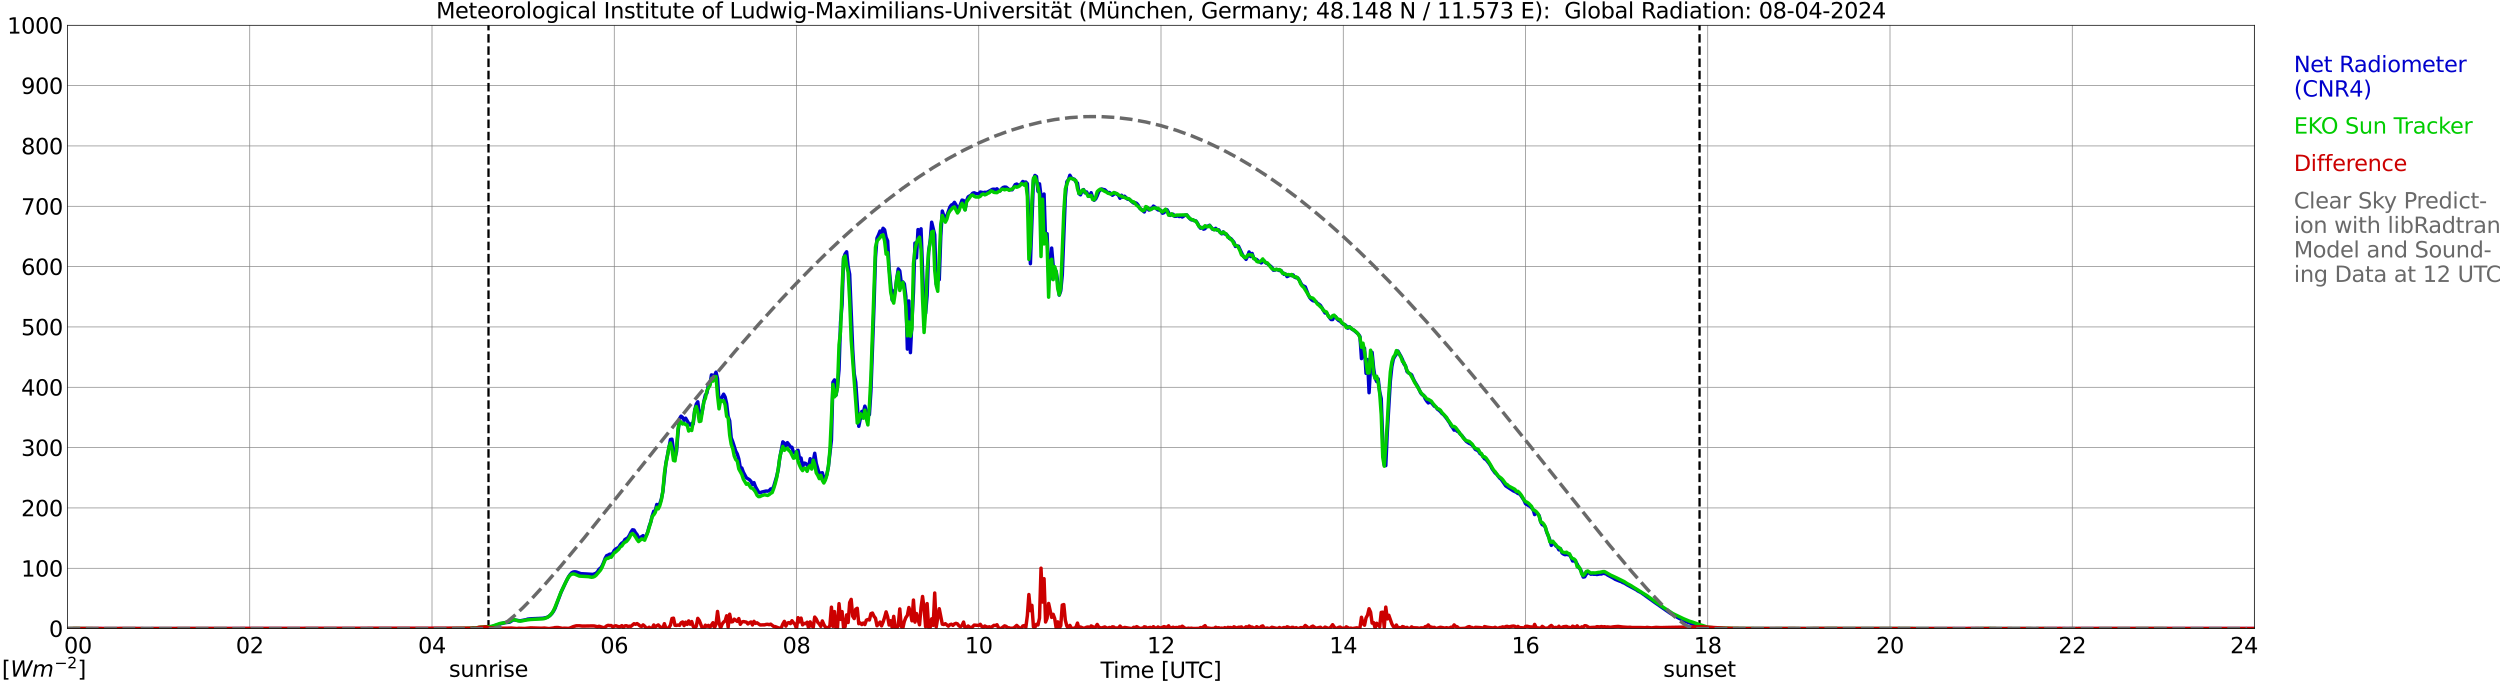 <?xml version="1.0" encoding="utf-8" standalone="no"?>
<!DOCTYPE svg PUBLIC "-//W3C//DTD SVG 1.1//EN"
  "http://www.w3.org/Graphics/SVG/1.1/DTD/svg11.dtd">
<svg xmlns:xlink="http://www.w3.org/1999/xlink" width="1085.4pt" height="296.64pt" viewBox="0 0 1085.4 296.64" xmlns="http://www.w3.org/2000/svg" version="1.1">
 <defs>
  <style type="text/css">*{stroke-linejoin: round; stroke-linecap: butt}</style>
 </defs>
 <g id="figure_1">
  <g id="patch_1">
   <path d="M 0 296.64 
L 1085.4 296.64 
L 1085.4 0 
L 0 0 
z
" style="fill: #ffffff"/>
  </g>
  <g id="axes_1">
   <g id="patch_2">
    <path d="M 29.306 272.909 
L 978.814 272.909 
L 978.814 10.976 
L 29.306 10.976 
z
" style="fill: #ffffff"/>
   </g>
   <g id="patch_3">
    <path d="M 978.814 272.909 
L 978.814 272.909 
L 978.814 10.976 
L 978.814 10.976 
z
" clip-path="url(#p9e1d2fc003)" style="fill: #d3d3d3; opacity: 0.25; stroke: #d3d3d3; stroke-linejoin: miter"/>
   </g>
   <g id="matplotlib.axis_1">
    <g id="xtick_1">
     <g id="line2d_1">
      <path d="M 29.306 272.909 
L 29.306 10.976 
" clip-path="url(#p9e1d2fc003)" style="fill: none; stroke: #808080; stroke-width: 0.3; stroke-linecap: square"/>
     </g>
     <g id="line2d_2"/>
     <g id="text_1">
      <!--    00 -->
      <g transform="translate(18.733 283.627) scale(0.095 -0.095)">
       <defs>
        <path id="DejaVuSans-20" transform="scale(0.016)"/>
        <path id="DejaVuSans-30" d="M 2034 4250 
Q 1547 4250 1301 3770 
Q 1056 3291 1056 2328 
Q 1056 1369 1301 889 
Q 1547 409 2034 409 
Q 2525 409 2770 889 
Q 3016 1369 3016 2328 
Q 3016 3291 2770 3770 
Q 2525 4250 2034 4250 
z
M 2034 4750 
Q 2819 4750 3233 4129 
Q 3647 3509 3647 2328 
Q 3647 1150 3233 529 
Q 2819 -91 2034 -91 
Q 1250 -91 836 529 
Q 422 1150 422 2328 
Q 422 3509 836 4129 
Q 1250 4750 2034 4750 
z
" transform="scale(0.016)"/>
       </defs>
       <use xlink:href="#DejaVuSans-20"/>
       <use xlink:href="#DejaVuSans-20" transform="translate(31.787 0)"/>
       <use xlink:href="#DejaVuSans-20" transform="translate(63.574 0)"/>
       <use xlink:href="#DejaVuSans-30" transform="translate(95.361 0)"/>
       <use xlink:href="#DejaVuSans-30" transform="translate(158.984 0)"/>
      </g>
     </g>
    </g>
    <g id="xtick_2">
     <g id="line2d_3">
      <path d="M 108.431 272.909 
L 108.431 10.976 
" clip-path="url(#p9e1d2fc003)" style="fill: none; stroke: #808080; stroke-width: 0.3; stroke-linecap: square"/>
     </g>
     <g id="line2d_4"/>
     <g id="text_2">
      <!-- 02 -->
      <g transform="translate(102.387 283.627) scale(0.095 -0.095)">
       <defs>
        <path id="DejaVuSans-32" d="M 1228 531 
L 3431 531 
L 3431 0 
L 469 0 
L 469 531 
Q 828 903 1448 1529 
Q 2069 2156 2228 2338 
Q 2531 2678 2651 2914 
Q 2772 3150 2772 3378 
Q 2772 3750 2511 3984 
Q 2250 4219 1831 4219 
Q 1534 4219 1204 4116 
Q 875 4013 500 3803 
L 500 4441 
Q 881 4594 1212 4672 
Q 1544 4750 1819 4750 
Q 2544 4750 2975 4387 
Q 3406 4025 3406 3419 
Q 3406 3131 3298 2873 
Q 3191 2616 2906 2266 
Q 2828 2175 2409 1742 
Q 1991 1309 1228 531 
z
" transform="scale(0.016)"/>
       </defs>
       <use xlink:href="#DejaVuSans-30"/>
       <use xlink:href="#DejaVuSans-32" transform="translate(63.623 0)"/>
      </g>
     </g>
    </g>
    <g id="xtick_3">
     <g id="line2d_5">
      <path d="M 187.557 272.909 
L 187.557 10.976 
" clip-path="url(#p9e1d2fc003)" style="fill: none; stroke: #808080; stroke-width: 0.3; stroke-linecap: square"/>
     </g>
     <g id="line2d_6"/>
     <g id="text_3">
      <!-- 04 -->
      <g transform="translate(181.513 283.627) scale(0.095 -0.095)">
       <defs>
        <path id="DejaVuSans-34" d="M 2419 4116 
L 825 1625 
L 2419 1625 
L 2419 4116 
z
M 2253 4666 
L 3047 4666 
L 3047 1625 
L 3713 1625 
L 3713 1100 
L 3047 1100 
L 3047 0 
L 2419 0 
L 2419 1100 
L 313 1100 
L 313 1709 
L 2253 4666 
z
" transform="scale(0.016)"/>
       </defs>
       <use xlink:href="#DejaVuSans-30"/>
       <use xlink:href="#DejaVuSans-34" transform="translate(63.623 0)"/>
      </g>
     </g>
    </g>
    <g id="xtick_4">
     <g id="line2d_7">
      <path d="M 266.683 272.909 
L 266.683 10.976 
" clip-path="url(#p9e1d2fc003)" style="fill: none; stroke: #808080; stroke-width: 0.3; stroke-linecap: square"/>
     </g>
     <g id="line2d_8"/>
     <g id="text_4">
      <!-- 06 -->
      <g transform="translate(260.638 283.627) scale(0.095 -0.095)">
       <defs>
        <path id="DejaVuSans-36" d="M 2113 2584 
Q 1688 2584 1439 2293 
Q 1191 2003 1191 1497 
Q 1191 994 1439 701 
Q 1688 409 2113 409 
Q 2538 409 2786 701 
Q 3034 994 3034 1497 
Q 3034 2003 2786 2293 
Q 2538 2584 2113 2584 
z
M 3366 4563 
L 3366 3988 
Q 3128 4100 2886 4159 
Q 2644 4219 2406 4219 
Q 1781 4219 1451 3797 
Q 1122 3375 1075 2522 
Q 1259 2794 1537 2939 
Q 1816 3084 2150 3084 
Q 2853 3084 3261 2657 
Q 3669 2231 3669 1497 
Q 3669 778 3244 343 
Q 2819 -91 2113 -91 
Q 1303 -91 875 529 
Q 447 1150 447 2328 
Q 447 3434 972 4092 
Q 1497 4750 2381 4750 
Q 2619 4750 2861 4703 
Q 3103 4656 3366 4563 
z
" transform="scale(0.016)"/>
       </defs>
       <use xlink:href="#DejaVuSans-30"/>
       <use xlink:href="#DejaVuSans-36" transform="translate(63.623 0)"/>
      </g>
     </g>
    </g>
    <g id="xtick_5">
     <g id="line2d_9">
      <path d="M 345.808 272.909 
L 345.808 10.976 
" clip-path="url(#p9e1d2fc003)" style="fill: none; stroke: #808080; stroke-width: 0.3; stroke-linecap: square"/>
     </g>
     <g id="line2d_10"/>
     <g id="text_5">
      <!-- 08 -->
      <g transform="translate(339.764 283.627) scale(0.095 -0.095)">
       <defs>
        <path id="DejaVuSans-38" d="M 2034 2216 
Q 1584 2216 1326 1975 
Q 1069 1734 1069 1313 
Q 1069 891 1326 650 
Q 1584 409 2034 409 
Q 2484 409 2743 651 
Q 3003 894 3003 1313 
Q 3003 1734 2745 1975 
Q 2488 2216 2034 2216 
z
M 1403 2484 
Q 997 2584 770 2862 
Q 544 3141 544 3541 
Q 544 4100 942 4425 
Q 1341 4750 2034 4750 
Q 2731 4750 3128 4425 
Q 3525 4100 3525 3541 
Q 3525 3141 3298 2862 
Q 3072 2584 2669 2484 
Q 3125 2378 3379 2068 
Q 3634 1759 3634 1313 
Q 3634 634 3220 271 
Q 2806 -91 2034 -91 
Q 1263 -91 848 271 
Q 434 634 434 1313 
Q 434 1759 690 2068 
Q 947 2378 1403 2484 
z
M 1172 3481 
Q 1172 3119 1398 2916 
Q 1625 2713 2034 2713 
Q 2441 2713 2670 2916 
Q 2900 3119 2900 3481 
Q 2900 3844 2670 4047 
Q 2441 4250 2034 4250 
Q 1625 4250 1398 4047 
Q 1172 3844 1172 3481 
z
" transform="scale(0.016)"/>
       </defs>
       <use xlink:href="#DejaVuSans-30"/>
       <use xlink:href="#DejaVuSans-38" transform="translate(63.623 0)"/>
      </g>
     </g>
    </g>
    <g id="xtick_6">
     <g id="line2d_11">
      <path d="M 424.934 272.909 
L 424.934 10.976 
" clip-path="url(#p9e1d2fc003)" style="fill: none; stroke: #808080; stroke-width: 0.3; stroke-linecap: square"/>
     </g>
     <g id="line2d_12"/>
     <g id="text_6">
      <!-- 10 -->
      <g transform="translate(418.89 283.627) scale(0.095 -0.095)">
       <defs>
        <path id="DejaVuSans-31" d="M 794 531 
L 1825 531 
L 1825 4091 
L 703 3866 
L 703 4441 
L 1819 4666 
L 2450 4666 
L 2450 531 
L 3481 531 
L 3481 0 
L 794 0 
L 794 531 
z
" transform="scale(0.016)"/>
       </defs>
       <use xlink:href="#DejaVuSans-31"/>
       <use xlink:href="#DejaVuSans-30" transform="translate(63.623 0)"/>
      </g>
     </g>
    </g>
    <g id="xtick_7">
     <g id="line2d_13">
      <path d="M 504.06 272.909 
L 504.06 10.976 
" clip-path="url(#p9e1d2fc003)" style="fill: none; stroke: #808080; stroke-width: 0.3; stroke-linecap: square"/>
     </g>
     <g id="line2d_14"/>
     <g id="text_7">
      <!-- 12 -->
      <g transform="translate(498.015 283.627) scale(0.095 -0.095)">
       <use xlink:href="#DejaVuSans-31"/>
       <use xlink:href="#DejaVuSans-32" transform="translate(63.623 0)"/>
      </g>
     </g>
    </g>
    <g id="xtick_8">
     <g id="line2d_15">
      <path d="M 583.185 272.909 
L 583.185 10.976 
" clip-path="url(#p9e1d2fc003)" style="fill: none; stroke: #808080; stroke-width: 0.3; stroke-linecap: square"/>
     </g>
     <g id="line2d_16"/>
     <g id="text_8">
      <!-- 14 -->
      <g transform="translate(577.141 283.627) scale(0.095 -0.095)">
       <use xlink:href="#DejaVuSans-31"/>
       <use xlink:href="#DejaVuSans-34" transform="translate(63.623 0)"/>
      </g>
     </g>
    </g>
    <g id="xtick_9">
     <g id="line2d_17">
      <path d="M 662.311 272.909 
L 662.311 10.976 
" clip-path="url(#p9e1d2fc003)" style="fill: none; stroke: #808080; stroke-width: 0.3; stroke-linecap: square"/>
     </g>
     <g id="line2d_18"/>
     <g id="text_9">
      <!-- 16 -->
      <g transform="translate(656.267 283.627) scale(0.095 -0.095)">
       <use xlink:href="#DejaVuSans-31"/>
       <use xlink:href="#DejaVuSans-36" transform="translate(63.623 0)"/>
      </g>
     </g>
    </g>
    <g id="xtick_10">
     <g id="line2d_19">
      <path d="M 741.437 272.909 
L 741.437 10.976 
" clip-path="url(#p9e1d2fc003)" style="fill: none; stroke: #808080; stroke-width: 0.3; stroke-linecap: square"/>
     </g>
     <g id="line2d_20"/>
     <g id="text_10">
      <!-- 18 -->
      <g transform="translate(735.392 283.627) scale(0.095 -0.095)">
       <use xlink:href="#DejaVuSans-31"/>
       <use xlink:href="#DejaVuSans-38" transform="translate(63.623 0)"/>
      </g>
     </g>
    </g>
    <g id="xtick_11">
     <g id="line2d_21">
      <path d="M 820.562 272.909 
L 820.562 10.976 
" clip-path="url(#p9e1d2fc003)" style="fill: none; stroke: #808080; stroke-width: 0.3; stroke-linecap: square"/>
     </g>
     <g id="line2d_22"/>
     <g id="text_11">
      <!-- 20 -->
      <g transform="translate(814.518 283.627) scale(0.095 -0.095)">
       <use xlink:href="#DejaVuSans-32"/>
       <use xlink:href="#DejaVuSans-30" transform="translate(63.623 0)"/>
      </g>
     </g>
    </g>
    <g id="xtick_12">
     <g id="line2d_23">
      <path d="M 899.688 272.909 
L 899.688 10.976 
" clip-path="url(#p9e1d2fc003)" style="fill: none; stroke: #808080; stroke-width: 0.3; stroke-linecap: square"/>
     </g>
     <g id="line2d_24"/>
     <g id="text_12">
      <!-- 22 -->
      <g transform="translate(893.644 283.627) scale(0.095 -0.095)">
       <use xlink:href="#DejaVuSans-32"/>
       <use xlink:href="#DejaVuSans-32" transform="translate(63.623 0)"/>
      </g>
     </g>
    </g>
    <g id="xtick_13">
     <g id="line2d_25">
      <path d="M 978.814 272.909 
L 978.814 10.976 
" clip-path="url(#p9e1d2fc003)" style="fill: none; stroke: #808080; stroke-width: 0.3; stroke-linecap: square"/>
     </g>
     <g id="line2d_26"/>
     <g id="text_13">
      <!-- 24    -->
      <g transform="translate(968.241 283.627) scale(0.095 -0.095)">
       <use xlink:href="#DejaVuSans-32"/>
       <use xlink:href="#DejaVuSans-34" transform="translate(63.623 0)"/>
       <use xlink:href="#DejaVuSans-20" transform="translate(127.246 0)"/>
       <use xlink:href="#DejaVuSans-20" transform="translate(159.033 0)"/>
       <use xlink:href="#DejaVuSans-20" transform="translate(190.82 0)"/>
      </g>
     </g>
    </g>
    <g id="text_14">
     <!-- Time [UTC] -->
     <g transform="translate(477.806 294.322) scale(0.095 -0.095)">
      <defs>
       <path id="DejaVuSans-54" d="M -19 4666 
L 3928 4666 
L 3928 4134 
L 2272 4134 
L 2272 0 
L 1638 0 
L 1638 4134 
L -19 4134 
L -19 4666 
z
" transform="scale(0.016)"/>
       <path id="DejaVuSans-69" d="M 603 3500 
L 1178 3500 
L 1178 0 
L 603 0 
L 603 3500 
z
M 603 4863 
L 1178 4863 
L 1178 4134 
L 603 4134 
L 603 4863 
z
" transform="scale(0.016)"/>
       <path id="DejaVuSans-6d" d="M 3328 2828 
Q 3544 3216 3844 3400 
Q 4144 3584 4550 3584 
Q 5097 3584 5394 3201 
Q 5691 2819 5691 2113 
L 5691 0 
L 5113 0 
L 5113 2094 
Q 5113 2597 4934 2840 
Q 4756 3084 4391 3084 
Q 3944 3084 3684 2787 
Q 3425 2491 3425 1978 
L 3425 0 
L 2847 0 
L 2847 2094 
Q 2847 2600 2669 2842 
Q 2491 3084 2119 3084 
Q 1678 3084 1418 2786 
Q 1159 2488 1159 1978 
L 1159 0 
L 581 0 
L 581 3500 
L 1159 3500 
L 1159 2956 
Q 1356 3278 1631 3431 
Q 1906 3584 2284 3584 
Q 2666 3584 2933 3390 
Q 3200 3197 3328 2828 
z
" transform="scale(0.016)"/>
       <path id="DejaVuSans-65" d="M 3597 1894 
L 3597 1613 
L 953 1613 
Q 991 1019 1311 708 
Q 1631 397 2203 397 
Q 2534 397 2845 478 
Q 3156 559 3463 722 
L 3463 178 
Q 3153 47 2828 -22 
Q 2503 -91 2169 -91 
Q 1331 -91 842 396 
Q 353 884 353 1716 
Q 353 2575 817 3079 
Q 1281 3584 2069 3584 
Q 2775 3584 3186 3129 
Q 3597 2675 3597 1894 
z
M 3022 2063 
Q 3016 2534 2758 2815 
Q 2500 3097 2075 3097 
Q 1594 3097 1305 2825 
Q 1016 2553 972 2059 
L 3022 2063 
z
" transform="scale(0.016)"/>
       <path id="DejaVuSans-5b" d="M 550 4863 
L 1875 4863 
L 1875 4416 
L 1125 4416 
L 1125 -397 
L 1875 -397 
L 1875 -844 
L 550 -844 
L 550 4863 
z
" transform="scale(0.016)"/>
       <path id="DejaVuSans-55" d="M 556 4666 
L 1191 4666 
L 1191 1831 
Q 1191 1081 1462 751 
Q 1734 422 2344 422 
Q 2950 422 3222 751 
Q 3494 1081 3494 1831 
L 3494 4666 
L 4128 4666 
L 4128 1753 
Q 4128 841 3676 375 
Q 3225 -91 2344 -91 
Q 1459 -91 1007 375 
Q 556 841 556 1753 
L 556 4666 
z
" transform="scale(0.016)"/>
       <path id="DejaVuSans-43" d="M 4122 4306 
L 4122 3641 
Q 3803 3938 3442 4084 
Q 3081 4231 2675 4231 
Q 1875 4231 1450 3742 
Q 1025 3253 1025 2328 
Q 1025 1406 1450 917 
Q 1875 428 2675 428 
Q 3081 428 3442 575 
Q 3803 722 4122 1019 
L 4122 359 
Q 3791 134 3420 21 
Q 3050 -91 2638 -91 
Q 1578 -91 968 557 
Q 359 1206 359 2328 
Q 359 3453 968 4101 
Q 1578 4750 2638 4750 
Q 3056 4750 3426 4639 
Q 3797 4528 4122 4306 
z
" transform="scale(0.016)"/>
       <path id="DejaVuSans-5d" d="M 1947 4863 
L 1947 -844 
L 622 -844 
L 622 -397 
L 1369 -397 
L 1369 4416 
L 622 4416 
L 622 4863 
L 1947 4863 
z
" transform="scale(0.016)"/>
      </defs>
      <use xlink:href="#DejaVuSans-54"/>
      <use xlink:href="#DejaVuSans-69" transform="translate(57.959 0)"/>
      <use xlink:href="#DejaVuSans-6d" transform="translate(85.742 0)"/>
      <use xlink:href="#DejaVuSans-65" transform="translate(183.154 0)"/>
      <use xlink:href="#DejaVuSans-20" transform="translate(244.678 0)"/>
      <use xlink:href="#DejaVuSans-5b" transform="translate(276.465 0)"/>
      <use xlink:href="#DejaVuSans-55" transform="translate(315.479 0)"/>
      <use xlink:href="#DejaVuSans-54" transform="translate(388.672 0)"/>
      <use xlink:href="#DejaVuSans-43" transform="translate(443.881 0)"/>
      <use xlink:href="#DejaVuSans-5d" transform="translate(513.705 0)"/>
     </g>
    </g>
   </g>
   <g id="matplotlib.axis_2">
    <g id="ytick_1">
     <g id="line2d_27">
      <path d="M 29.306 272.909 
L 978.814 272.909 
" clip-path="url(#p9e1d2fc003)" style="fill: none; stroke: #808080; stroke-width: 0.3; stroke-linecap: square"/>
     </g>
     <g id="line2d_28"/>
     <g id="text_15">
      <!-- 0 -->
      <g transform="translate(21.261 276.518) scale(0.095 -0.095)">
       <use xlink:href="#DejaVuSans-30"/>
      </g>
     </g>
    </g>
    <g id="ytick_2">
     <g id="line2d_29">
      <path d="M 29.306 246.715 
L 978.814 246.715 
" clip-path="url(#p9e1d2fc003)" style="fill: none; stroke: #808080; stroke-width: 0.3; stroke-linecap: square"/>
     </g>
     <g id="line2d_30"/>
     <g id="text_16">
      <!-- 100 -->
      <g transform="translate(9.173 250.325) scale(0.095 -0.095)">
       <use xlink:href="#DejaVuSans-31"/>
       <use xlink:href="#DejaVuSans-30" transform="translate(63.623 0)"/>
       <use xlink:href="#DejaVuSans-30" transform="translate(127.246 0)"/>
      </g>
     </g>
    </g>
    <g id="ytick_3">
     <g id="line2d_31">
      <path d="M 29.306 220.522 
L 978.814 220.522 
" clip-path="url(#p9e1d2fc003)" style="fill: none; stroke: #808080; stroke-width: 0.3; stroke-linecap: square"/>
     </g>
     <g id="line2d_32"/>
     <g id="text_17">
      <!-- 200 -->
      <g transform="translate(9.173 224.131) scale(0.095 -0.095)">
       <use xlink:href="#DejaVuSans-32"/>
       <use xlink:href="#DejaVuSans-30" transform="translate(63.623 0)"/>
       <use xlink:href="#DejaVuSans-30" transform="translate(127.246 0)"/>
      </g>
     </g>
    </g>
    <g id="ytick_4">
     <g id="line2d_33">
      <path d="M 29.306 194.329 
L 978.814 194.329 
" clip-path="url(#p9e1d2fc003)" style="fill: none; stroke: #808080; stroke-width: 0.3; stroke-linecap: square"/>
     </g>
     <g id="line2d_34"/>
     <g id="text_18">
      <!-- 300 -->
      <g transform="translate(9.173 197.938) scale(0.095 -0.095)">
       <defs>
        <path id="DejaVuSans-33" d="M 2597 2516 
Q 3050 2419 3304 2112 
Q 3559 1806 3559 1356 
Q 3559 666 3084 287 
Q 2609 -91 1734 -91 
Q 1441 -91 1130 -33 
Q 819 25 488 141 
L 488 750 
Q 750 597 1062 519 
Q 1375 441 1716 441 
Q 2309 441 2620 675 
Q 2931 909 2931 1356 
Q 2931 1769 2642 2001 
Q 2353 2234 1838 2234 
L 1294 2234 
L 1294 2753 
L 1863 2753 
Q 2328 2753 2575 2939 
Q 2822 3125 2822 3475 
Q 2822 3834 2567 4026 
Q 2313 4219 1838 4219 
Q 1578 4219 1281 4162 
Q 984 4106 628 3988 
L 628 4550 
Q 988 4650 1302 4700 
Q 1616 4750 1894 4750 
Q 2613 4750 3031 4423 
Q 3450 4097 3450 3541 
Q 3450 3153 3228 2886 
Q 3006 2619 2597 2516 
z
" transform="scale(0.016)"/>
       </defs>
       <use xlink:href="#DejaVuSans-33"/>
       <use xlink:href="#DejaVuSans-30" transform="translate(63.623 0)"/>
       <use xlink:href="#DejaVuSans-30" transform="translate(127.246 0)"/>
      </g>
     </g>
    </g>
    <g id="ytick_5">
     <g id="line2d_35">
      <path d="M 29.306 168.136 
L 978.814 168.136 
" clip-path="url(#p9e1d2fc003)" style="fill: none; stroke: #808080; stroke-width: 0.3; stroke-linecap: square"/>
     </g>
     <g id="line2d_36"/>
     <g id="text_19">
      <!-- 400 -->
      <g transform="translate(9.173 171.745) scale(0.095 -0.095)">
       <use xlink:href="#DejaVuSans-34"/>
       <use xlink:href="#DejaVuSans-30" transform="translate(63.623 0)"/>
       <use xlink:href="#DejaVuSans-30" transform="translate(127.246 0)"/>
      </g>
     </g>
    </g>
    <g id="ytick_6">
     <g id="line2d_37">
      <path d="M 29.306 141.942 
L 978.814 141.942 
" clip-path="url(#p9e1d2fc003)" style="fill: none; stroke: #808080; stroke-width: 0.3; stroke-linecap: square"/>
     </g>
     <g id="line2d_38"/>
     <g id="text_20">
      <!-- 500 -->
      <g transform="translate(9.173 145.551) scale(0.095 -0.095)">
       <defs>
        <path id="DejaVuSans-35" d="M 691 4666 
L 3169 4666 
L 3169 4134 
L 1269 4134 
L 1269 2991 
Q 1406 3038 1543 3061 
Q 1681 3084 1819 3084 
Q 2600 3084 3056 2656 
Q 3513 2228 3513 1497 
Q 3513 744 3044 326 
Q 2575 -91 1722 -91 
Q 1428 -91 1123 -41 
Q 819 9 494 109 
L 494 744 
Q 775 591 1075 516 
Q 1375 441 1709 441 
Q 2250 441 2565 725 
Q 2881 1009 2881 1497 
Q 2881 1984 2565 2268 
Q 2250 2553 1709 2553 
Q 1456 2553 1204 2497 
Q 953 2441 691 2322 
L 691 4666 
z
" transform="scale(0.016)"/>
       </defs>
       <use xlink:href="#DejaVuSans-35"/>
       <use xlink:href="#DejaVuSans-30" transform="translate(63.623 0)"/>
       <use xlink:href="#DejaVuSans-30" transform="translate(127.246 0)"/>
      </g>
     </g>
    </g>
    <g id="ytick_7">
     <g id="line2d_39">
      <path d="M 29.306 115.749 
L 978.814 115.749 
" clip-path="url(#p9e1d2fc003)" style="fill: none; stroke: #808080; stroke-width: 0.3; stroke-linecap: square"/>
     </g>
     <g id="line2d_40"/>
     <g id="text_21">
      <!-- 600 -->
      <g transform="translate(9.173 119.358) scale(0.095 -0.095)">
       <use xlink:href="#DejaVuSans-36"/>
       <use xlink:href="#DejaVuSans-30" transform="translate(63.623 0)"/>
       <use xlink:href="#DejaVuSans-30" transform="translate(127.246 0)"/>
      </g>
     </g>
    </g>
    <g id="ytick_8">
     <g id="line2d_41">
      <path d="M 29.306 89.556 
L 978.814 89.556 
" clip-path="url(#p9e1d2fc003)" style="fill: none; stroke: #808080; stroke-width: 0.3; stroke-linecap: square"/>
     </g>
     <g id="line2d_42"/>
     <g id="text_22">
      <!-- 700 -->
      <g transform="translate(9.173 93.165) scale(0.095 -0.095)">
       <defs>
        <path id="DejaVuSans-37" d="M 525 4666 
L 3525 4666 
L 3525 4397 
L 1831 0 
L 1172 0 
L 2766 4134 
L 525 4134 
L 525 4666 
z
" transform="scale(0.016)"/>
       </defs>
       <use xlink:href="#DejaVuSans-37"/>
       <use xlink:href="#DejaVuSans-30" transform="translate(63.623 0)"/>
       <use xlink:href="#DejaVuSans-30" transform="translate(127.246 0)"/>
      </g>
     </g>
    </g>
    <g id="ytick_9">
     <g id="line2d_43">
      <path d="M 29.306 63.362 
L 978.814 63.362 
" clip-path="url(#p9e1d2fc003)" style="fill: none; stroke: #808080; stroke-width: 0.3; stroke-linecap: square"/>
     </g>
     <g id="line2d_44"/>
     <g id="text_23">
      <!-- 800 -->
      <g transform="translate(9.173 66.972) scale(0.095 -0.095)">
       <use xlink:href="#DejaVuSans-38"/>
       <use xlink:href="#DejaVuSans-30" transform="translate(63.623 0)"/>
       <use xlink:href="#DejaVuSans-30" transform="translate(127.246 0)"/>
      </g>
     </g>
    </g>
    <g id="ytick_10">
     <g id="line2d_45">
      <path d="M 29.306 37.169 
L 978.814 37.169 
" clip-path="url(#p9e1d2fc003)" style="fill: none; stroke: #808080; stroke-width: 0.3; stroke-linecap: square"/>
     </g>
     <g id="line2d_46"/>
     <g id="text_24">
      <!-- 900 -->
      <g transform="translate(9.173 40.778) scale(0.095 -0.095)">
       <defs>
        <path id="DejaVuSans-39" d="M 703 97 
L 703 672 
Q 941 559 1184 500 
Q 1428 441 1663 441 
Q 2288 441 2617 861 
Q 2947 1281 2994 2138 
Q 2813 1869 2534 1725 
Q 2256 1581 1919 1581 
Q 1219 1581 811 2004 
Q 403 2428 403 3163 
Q 403 3881 828 4315 
Q 1253 4750 1959 4750 
Q 2769 4750 3195 4129 
Q 3622 3509 3622 2328 
Q 3622 1225 3098 567 
Q 2575 -91 1691 -91 
Q 1453 -91 1209 -44 
Q 966 3 703 97 
z
M 1959 2075 
Q 2384 2075 2632 2365 
Q 2881 2656 2881 3163 
Q 2881 3666 2632 3958 
Q 2384 4250 1959 4250 
Q 1534 4250 1286 3958 
Q 1038 3666 1038 3163 
Q 1038 2656 1286 2365 
Q 1534 2075 1959 2075 
z
" transform="scale(0.016)"/>
       </defs>
       <use xlink:href="#DejaVuSans-39"/>
       <use xlink:href="#DejaVuSans-30" transform="translate(63.623 0)"/>
       <use xlink:href="#DejaVuSans-30" transform="translate(127.246 0)"/>
      </g>
     </g>
    </g>
    <g id="ytick_11">
     <g id="line2d_47">
      <path d="M 29.306 10.976 
L 978.814 10.976 
" clip-path="url(#p9e1d2fc003)" style="fill: none; stroke: #808080; stroke-width: 0.3; stroke-linecap: square"/>
     </g>
     <g id="line2d_48"/>
     <g id="text_25">
      <!-- 1000 -->
      <g transform="translate(3.128 14.585) scale(0.095 -0.095)">
       <use xlink:href="#DejaVuSans-31"/>
       <use xlink:href="#DejaVuSans-30" transform="translate(63.623 0)"/>
       <use xlink:href="#DejaVuSans-30" transform="translate(127.246 0)"/>
       <use xlink:href="#DejaVuSans-30" transform="translate(190.869 0)"/>
      </g>
     </g>
    </g>
   </g>
   <g id="line2d_49">
    <path d="M 212.086 272.909 
L 212.086 10.976 
" clip-path="url(#p9e1d2fc003)" style="fill: none; stroke-dasharray: 3.7,1.6; stroke-dashoffset: 0; stroke: #000000"/>
   </g>
   <g id="line2d_50">
    <path d="M 737.876 272.909 
L 737.876 10.976 
" clip-path="url(#p9e1d2fc003)" style="fill: none; stroke-dasharray: 3.7,1.6; stroke-dashoffset: 0; stroke: #000000"/>
   </g>
   <g id="line2d_51">
    <path d="M 29.306 272.909 
L 204.701 272.909 
L 205.36 272.621 
L 206.02 272.762 
L 206.679 272.762 
L 207.339 272.883 
L 211.295 272.78 
L 215.91 271.303 
L 217.229 270.858 
L 219.207 270.35 
L 221.186 270.148 
L 221.845 269.784 
L 222.504 269.278 
L 223.164 269.134 
L 225.801 269.54 
L 228.439 269.035 
L 229.098 268.791 
L 230.417 268.65 
L 235.692 268.427 
L 237.011 268.163 
L 237.67 267.94 
L 238.329 267.555 
L 238.989 267.028 
L 239.648 266.319 
L 240.308 265.368 
L 240.967 264.11 
L 242.286 260.627 
L 243.604 257.122 
L 245.583 252.868 
L 246.901 250.335 
L 247.561 249.385 
L 248.22 248.675 
L 248.88 248.332 
L 249.539 248.229 
L 250.198 248.332 
L 252.176 249.06 
L 254.814 249.201 
L 257.451 249.385 
L 258.77 248.876 
L 259.43 248.209 
L 260.089 247.116 
L 260.748 246.65 
L 261.408 245.676 
L 262.067 244.198 
L 262.726 242.415 
L 263.386 241.241 
L 264.045 240.997 
L 264.705 240.591 
L 265.364 240.612 
L 266.023 240.227 
L 266.683 238.973 
L 267.342 238.365 
L 268.661 237.613 
L 269.32 236.5 
L 269.98 235.772 
L 270.639 235.468 
L 271.298 234.253 
L 272.617 233.462 
L 273.277 232.367 
L 273.936 231.031 
L 274.595 230.017 
L 275.255 230.119 
L 275.914 231.275 
L 276.573 232.084 
L 277.233 233.42 
L 277.892 233.42 
L 279.211 232.55 
L 279.87 233.483 
L 280.53 232.652 
L 281.189 231.01 
L 281.849 228.519 
L 282.508 226.696 
L 283.167 223.98 
L 283.827 221.955 
L 284.486 221.793 
L 285.145 219.019 
L 285.805 219.341 
L 286.464 218.673 
L 287.124 216.687 
L 287.783 213.447 
L 289.102 201.131 
L 290.42 194.444 
L 291.08 190.819 
L 291.739 190.678 
L 292.399 195.377 
L 293.058 198.68 
L 293.717 196.105 
L 294.377 187.639 
L 295.036 181.704 
L 295.696 180.669 
L 296.355 181.216 
L 297.014 182.492 
L 297.674 181.562 
L 298.992 183.81 
L 299.652 184.559 
L 300.311 183.849 
L 300.971 184.032 
L 301.63 178.016 
L 302.289 175.464 
L 302.949 174.451 
L 303.608 179.514 
L 304.267 181.177 
L 304.927 178.259 
L 305.586 174.37 
L 306.246 171.473 
L 306.905 170.682 
L 307.564 166.975 
L 308.224 166.813 
L 308.883 162.761 
L 310.202 163.146 
L 310.861 161.587 
L 311.521 164.322 
L 312.18 174.938 
L 314.158 171.129 
L 314.818 172.363 
L 315.477 175.221 
L 316.136 180.81 
L 316.796 182.696 
L 317.455 190.049 
L 318.114 191.751 
L 319.433 195.882 
L 320.093 197.079 
L 320.752 199.245 
L 321.411 202.973 
L 322.071 203.177 
L 322.73 204.979 
L 324.049 207.452 
L 325.368 208.24 
L 326.027 208.95 
L 326.686 210.427 
L 327.346 209.537 
L 328.005 211.32 
L 329.324 213.61 
L 329.983 213.995 
L 330.643 213.649 
L 332.621 213.183 
L 333.28 213.243 
L 333.94 213.041 
L 334.599 212.271 
L 335.258 212.476 
L 335.918 211.179 
L 337.236 206.742 
L 337.896 203.743 
L 338.555 198.761 
L 339.874 191.833 
L 340.533 192.398 
L 341.193 193.836 
L 341.852 192.176 
L 342.512 193.006 
L 343.171 194.041 
L 343.83 194.182 
L 344.49 196.411 
L 345.149 196.896 
L 345.808 196.105 
L 346.468 195.497 
L 347.127 199.083 
L 347.787 198.842 
L 348.446 202.711 
L 349.105 201.05 
L 349.765 201.192 
L 351.083 202.65 
L 351.743 199.146 
L 352.402 202.184 
L 353.062 200.298 
L 353.721 196.794 
L 354.38 201.15 
L 355.699 205.788 
L 356.359 205.385 
L 357.018 205.244 
L 357.677 207.915 
L 358.337 207.816 
L 358.996 205.851 
L 359.655 202.65 
L 360.974 191.042 
L 361.634 165.943 
L 362.293 164.929 
L 362.952 171.575 
L 363.612 167.847 
L 364.271 160.453 
L 364.93 139.891 
L 365.59 132.253 
L 366.249 112.218 
L 366.909 110.275 
L 367.568 109.321 
L 368.227 115.662 
L 368.887 119.047 
L 370.206 151.6 
L 370.865 162.255 
L 371.524 165.943 
L 372.843 185.085 
L 374.162 178.623 
L 374.821 179.171 
L 375.481 176.334 
L 376.14 178.199 
L 376.799 180.549 
L 377.459 180.001 
L 378.118 169.833 
L 379.437 133.429 
L 380.096 111.833 
L 380.756 103.386 
L 381.415 101.99 
L 382.074 100.308 
L 382.734 101.057 
L 383.393 99.111 
L 384.053 99.761 
L 384.712 103.082 
L 385.371 104.583 
L 386.031 116.33 
L 387.349 130.289 
L 388.009 126.297 
L 388.668 126.664 
L 389.328 120.969 
L 389.987 116.736 
L 390.646 117.588 
L 391.306 122.813 
L 391.965 122.389 
L 392.624 123.219 
L 393.284 128.628 
L 393.943 151.56 
L 394.603 130.653 
L 395.262 153.098 
L 396.581 126.844 
L 397.24 105.534 
L 397.899 111.935 
L 398.559 99.679 
L 399.218 101.34 
L 399.878 99.334 
L 401.196 135.352 
L 401.856 136.023 
L 402.515 128.343 
L 403.175 108.936 
L 403.834 104.682 
L 404.493 96.479 
L 405.812 101.927 
L 406.471 123.3 
L 407.131 121.7 
L 407.79 121.415 
L 408.45 102.597 
L 409.109 91.638 
L 409.768 93.744 
L 410.428 94.331 
L 411.087 93.602 
L 412.406 89.914 
L 413.065 88.982 
L 413.725 88.741 
L 414.384 87.848 
L 415.043 88.943 
L 415.703 90.42 
L 416.362 90.402 
L 417.681 86.876 
L 418.34 87.059 
L 419 91.009 
L 419.659 87.12 
L 420.318 85.477 
L 421.637 84.689 
L 422.297 83.877 
L 422.956 83.696 
L 423.615 84.021 
L 424.934 84.202 
L 425.593 83.371 
L 426.912 83.654 
L 427.572 83.474 
L 428.231 83.573 
L 428.89 83.29 
L 430.869 82.195 
L 431.528 82.135 
L 432.187 82.276 
L 432.847 81.973 
L 433.506 82.806 
L 434.165 82.884 
L 434.825 82.015 
L 435.484 81.407 
L 436.144 81.224 
L 436.803 81.244 
L 438.122 82.297 
L 439.44 82.4 
L 440.759 80.15 
L 441.419 79.909 
L 442.078 80.312 
L 442.737 80.435 
L 443.397 79.704 
L 444.056 78.793 
L 444.716 79.118 
L 445.375 79.036 
L 446.034 79.746 
L 447.353 114.486 
L 448.672 78.164 
L 449.331 76.181 
L 449.991 76.645 
L 450.65 83.068 
L 451.309 79.806 
L 451.969 85.155 
L 452.628 97.977 
L 453.287 84.244 
L 453.947 104.276 
L 454.606 101.481 
L 455.266 118.114 
L 455.925 121.234 
L 456.584 107.702 
L 457.244 115.217 
L 457.903 120.16 
L 458.563 117.892 
L 459.222 122.449 
L 459.881 128.12 
L 460.541 126.216 
L 461.2 119.351 
L 462.519 85.682 
L 463.178 78.874 
L 463.838 78.104 
L 464.497 76.079 
L 465.156 77.274 
L 465.816 77.638 
L 466.475 77.842 
L 467.134 79.036 
L 467.794 79.482 
L 468.453 84.06 
L 469.113 84.587 
L 469.772 82.947 
L 470.431 82.318 
L 471.091 83.735 
L 471.75 83.332 
L 472.409 84.566 
L 473.069 85.255 
L 473.728 83.675 
L 474.388 85.802 
L 475.047 86.936 
L 475.706 86.35 
L 476.366 84.993 
L 477.025 83.23 
L 477.685 82.481 
L 478.344 82.054 
L 479.003 82.276 
L 479.663 82.379 
L 480.981 83.675 
L 481.641 83.573 
L 482.3 84.021 
L 482.96 84.77 
L 484.278 83.859 
L 485.597 84.77 
L 486.256 86.085 
L 486.916 84.77 
L 487.575 85.682 
L 488.235 85.194 
L 489.553 86.47 
L 490.213 86.491 
L 492.191 88.173 
L 492.85 87.989 
L 493.51 88.314 
L 494.169 89.105 
L 494.828 90.42 
L 496.147 91.394 
L 496.807 92.02 
L 497.466 90.341 
L 498.125 90.098 
L 498.785 91.19 
L 499.444 90.564 
L 500.103 90.685 
L 500.763 89.49 
L 501.422 89.935 
L 502.082 90.624 
L 502.741 91.13 
L 504.06 91.373 
L 504.719 92.568 
L 505.379 92.324 
L 506.038 91.455 
L 506.697 91.091 
L 508.016 93.521 
L 508.675 93.176 
L 509.335 93.034 
L 509.994 93.925 
L 510.654 93.885 
L 511.313 93.702 
L 511.972 94.027 
L 512.632 93.864 
L 513.291 94.21 
L 514.61 93.398 
L 515.269 93.338 
L 516.588 94.959 
L 517.247 95.465 
L 517.907 95.465 
L 518.566 95.79 
L 519.226 95.952 
L 519.885 96.864 
L 520.544 98.199 
L 521.204 99.072 
L 521.863 98.747 
L 522.522 99.496 
L 523.182 99.273 
L 523.841 98.281 
L 524.501 98.16 
L 525.16 97.796 
L 526.479 99.538 
L 527.138 99.658 
L 527.797 99.132 
L 528.457 99.923 
L 529.116 99.781 
L 529.776 100.874 
L 530.435 101.523 
L 531.094 100.693 
L 531.754 101.605 
L 532.413 101.665 
L 533.073 102.474 
L 533.732 103.509 
L 534.391 103.59 
L 535.71 105.148 
L 536.369 106.993 
L 537.029 106.869 
L 537.688 106.89 
L 539.666 111.105 
L 540.326 111.692 
L 540.985 112.603 
L 541.644 111.267 
L 542.304 109.381 
L 542.963 111.388 
L 543.623 110.031 
L 544.282 111.995 
L 544.941 112.603 
L 545.601 112.663 
L 546.26 113.352 
L 546.919 113.677 
L 547.579 114.143 
L 548.238 113.575 
L 548.898 113.271 
L 549.557 114.164 
L 550.216 114.405 
L 552.195 116.068 
L 552.854 117.302 
L 553.513 117.242 
L 554.173 116.998 
L 554.832 117.101 
L 555.491 117.506 
L 556.151 117.446 
L 556.81 118.397 
L 557.47 119.107 
L 558.129 118.945 
L 558.788 120.079 
L 560.107 119.471 
L 560.766 119.673 
L 561.426 119.369 
L 562.085 120.322 
L 562.745 120.605 
L 563.404 120.647 
L 564.063 121.559 
L 564.723 122.855 
L 565.382 123.866 
L 566.701 124.555 
L 568.02 128.02 
L 568.679 129.254 
L 569.338 130.024 
L 569.998 130.532 
L 571.317 130.897 
L 571.976 131.706 
L 572.635 132.07 
L 573.295 132.617 
L 575.273 135.878 
L 575.932 135.839 
L 577.251 137.966 
L 577.91 138.736 
L 578.57 138.736 
L 579.229 137.56 
L 579.889 137.5 
L 580.548 138.534 
L 581.207 139.161 
L 581.867 139.446 
L 582.526 140.216 
L 583.185 140.782 
L 583.845 140.923 
L 584.504 141.51 
L 585.164 142.484 
L 585.823 141.835 
L 586.482 142.503 
L 587.142 143.011 
L 587.801 143.375 
L 589.779 145.117 
L 590.439 146.089 
L 591.098 155.691 
L 591.757 151.154 
L 592.417 151.175 
L 593.076 162.093 
L 593.736 156.097 
L 594.395 170.501 
L 595.054 159.177 
L 595.714 152.977 
L 596.373 159.824 
L 597.032 164.138 
L 597.692 165.658 
L 598.351 164.484 
L 599.011 170.074 
L 599.67 173.052 
L 600.329 191.427 
L 600.989 201.838 
L 601.648 202.142 
L 602.307 187.72 
L 603.626 165.477 
L 604.286 159.156 
L 604.945 155.874 
L 605.604 154.68 
L 606.264 153.769 
L 606.923 152.409 
L 608.242 154.759 
L 608.901 156.118 
L 609.561 158.062 
L 610.22 158.792 
L 610.879 161.365 
L 611.539 161.891 
L 612.858 162.7 
L 613.517 164.322 
L 614.176 165.639 
L 615.495 167.785 
L 616.814 170.621 
L 617.473 171.391 
L 618.133 171.635 
L 618.792 173.175 
L 619.451 174.168 
L 620.111 174.938 
L 620.77 174.532 
L 621.429 174.815 
L 622.748 176.376 
L 623.408 176.659 
L 624.067 177.652 
L 624.726 178.097 
L 625.386 178.684 
L 626.045 179.535 
L 626.705 179.98 
L 628.023 181.622 
L 629.342 183.545 
L 630.001 184.823 
L 630.661 185.675 
L 631.32 186.746 
L 631.98 186.505 
L 632.639 187.233 
L 633.298 187.516 
L 633.958 188.409 
L 634.617 189.056 
L 636.595 191.628 
L 637.914 192.522 
L 638.573 192.783 
L 639.233 193.331 
L 639.892 194.122 
L 640.552 195.154 
L 641.211 195.398 
L 641.87 195.822 
L 642.53 196.956 
L 643.189 197.242 
L 644.508 199.164 
L 645.167 199.51 
L 646.486 201.192 
L 647.145 202.163 
L 647.805 203.52 
L 649.123 205.343 
L 649.783 205.87 
L 651.102 207.572 
L 651.761 208.099 
L 653.739 210.954 
L 657.036 213.123 
L 658.355 213.73 
L 659.014 214.257 
L 659.674 214.38 
L 660.333 215.168 
L 661.652 217.175 
L 662.311 218.694 
L 664.289 219.849 
L 665.608 221.206 
L 666.267 223.414 
L 666.927 222.563 
L 667.586 223.089 
L 668.246 223.88 
L 668.905 226.554 
L 669.564 227.788 
L 670.224 228.032 
L 670.883 228.802 
L 671.542 231.13 
L 672.861 234.313 
L 673.521 236.783 
L 674.18 235.691 
L 674.839 236.136 
L 675.499 237.027 
L 676.158 237.493 
L 676.817 238.708 
L 677.477 238.221 
L 678.136 240.044 
L 678.796 240.531 
L 679.455 240.835 
L 680.114 240.694 
L 681.433 240.956 
L 682.092 241.99 
L 682.752 243.549 
L 683.411 243.509 
L 684.071 243.853 
L 684.73 244.866 
L 685.389 246.385 
L 686.049 247.035 
L 686.708 248.452 
L 687.368 250.54 
L 688.027 250.417 
L 688.686 249.303 
L 689.346 248.735 
L 690.005 248.717 
L 690.664 249.303 
L 691.324 249.222 
L 691.983 249.324 
L 692.643 249.303 
L 693.302 249.424 
L 694.621 249.18 
L 695.28 249.222 
L 695.939 248.876 
L 697.258 249.141 
L 697.918 249.628 
L 700.555 251.045 
L 701.215 251.491 
L 703.193 252.3 
L 703.852 252.504 
L 704.511 252.908 
L 705.171 253.133 
L 706.49 253.942 
L 710.446 256.09 
L 711.105 256.575 
L 712.424 257.245 
L 718.358 261.517 
L 719.677 262.429 
L 724.952 266.117 
L 726.271 266.887 
L 728.909 268.406 
L 730.227 269.035 
L 732.865 270.208 
L 740.777 272.909 
L 978.154 272.909 
L 978.154 272.909 
" clip-path="url(#p9e1d2fc003)" style="fill: none; stroke: #0000cc; stroke-width: 1.5; stroke-linecap: square"/>
   </g>
   <g id="line2d_52">
    <path d="M 28.646 272.938 
L 32.603 272.847 
L 37.218 272.892 
L 43.812 272.962 
L 49.087 272.936 
L 186.238 272.985 
L 191.513 272.987 
L 203.382 272.767 
L 206.679 272.584 
L 208.657 272.294 
L 211.295 272.089 
L 212.614 272.081 
L 213.932 271.792 
L 215.91 271.088 
L 217.229 270.632 
L 218.548 270.464 
L 221.186 269.853 
L 221.845 269.546 
L 222.504 269.105 
L 223.164 269.007 
L 225.142 269.588 
L 225.801 269.658 
L 227.12 269.478 
L 228.439 269.191 
L 230.417 268.958 
L 235.692 268.677 
L 236.351 268.563 
L 237.67 268.039 
L 238.329 267.562 
L 238.989 266.944 
L 239.648 266.15 
L 240.308 265.091 
L 240.967 263.673 
L 243.604 256.957 
L 246.242 251.492 
L 246.901 250.43 
L 247.561 249.677 
L 248.22 249.298 
L 248.88 249.18 
L 249.539 249.276 
L 251.517 250.126 
L 254.155 250.284 
L 255.473 250.356 
L 256.792 250.628 
L 257.451 250.548 
L 258.111 250.295 
L 258.77 249.79 
L 260.748 247.479 
L 261.408 246.243 
L 262.726 243.04 
L 263.386 242.413 
L 264.045 242.412 
L 264.705 241.897 
L 265.364 241.935 
L 266.683 240.016 
L 267.342 239.605 
L 268.661 238.406 
L 269.32 237.379 
L 269.98 237.05 
L 270.639 236.007 
L 271.298 235.429 
L 271.958 235.112 
L 272.617 234.369 
L 273.277 233.426 
L 273.936 232.024 
L 274.595 231.625 
L 275.255 232.235 
L 275.914 233.145 
L 276.573 234.259 
L 277.233 235.138 
L 278.552 233.976 
L 279.211 234.158 
L 279.87 234.54 
L 281.189 231.19 
L 282.508 226.791 
L 283.167 224.164 
L 283.827 223.524 
L 284.486 222.493 
L 285.145 220.239 
L 285.805 220.93 
L 286.464 219.538 
L 287.124 217.137 
L 287.783 213.255 
L 288.442 205.547 
L 289.102 201.345 
L 289.761 198.075 
L 290.42 194.019 
L 291.08 192.322 
L 291.739 195.057 
L 292.399 199.897 
L 293.058 200.109 
L 293.717 194.724 
L 294.377 186.083 
L 295.036 183.102 
L 295.696 183.183 
L 296.355 184.09 
L 297.014 183.794 
L 297.674 184.356 
L 298.333 184.529 
L 298.992 187.144 
L 299.652 186.466 
L 300.311 186.906 
L 300.971 183.097 
L 301.63 178.079 
L 302.289 176.49 
L 302.949 178.893 
L 303.608 183.02 
L 304.267 182.842 
L 305.586 174.282 
L 306.246 172.948 
L 306.905 169.688 
L 307.564 168.375 
L 308.224 167.378 
L 308.883 164.306 
L 309.543 165.478 
L 310.202 163.498 
L 310.861 163.507 
L 311.521 171.765 
L 312.18 177.507 
L 312.839 173.813 
L 313.499 174.189 
L 314.158 173.975 
L 314.818 175.731 
L 315.477 180.789 
L 316.136 181.421 
L 316.796 188.942 
L 317.455 192.938 
L 318.114 194.763 
L 318.774 197.992 
L 319.433 199.535 
L 320.093 200.201 
L 320.752 203.591 
L 322.071 206.008 
L 322.73 208.031 
L 324.049 210.257 
L 324.708 209.874 
L 326.027 211.83 
L 326.686 212.009 
L 327.346 212.684 
L 328.005 213.585 
L 328.665 215.008 
L 329.324 215.622 
L 329.983 215.581 
L 330.643 215.234 
L 331.961 214.805 
L 333.28 215.106 
L 333.94 214.741 
L 334.599 214.2 
L 335.258 213.84 
L 335.918 212.096 
L 336.577 209.953 
L 337.236 207.304 
L 337.896 203.407 
L 338.555 198.575 
L 339.215 195.796 
L 339.874 193.818 
L 340.533 195.532 
L 341.193 194.906 
L 341.852 194.58 
L 342.512 195.609 
L 343.171 196.197 
L 344.49 198.931 
L 345.149 198.738 
L 345.808 196.113 
L 346.468 200.255 
L 347.127 201.987 
L 347.787 203.392 
L 348.446 204.321 
L 349.105 203.294 
L 349.765 203.336 
L 350.424 204.633 
L 351.083 202.762 
L 351.743 202.071 
L 352.402 203.66 
L 353.062 199.803 
L 353.721 201.789 
L 354.38 205.311 
L 355.04 206.382 
L 355.699 207.806 
L 356.359 206.355 
L 357.018 208.568 
L 357.677 209.697 
L 358.337 208.453 
L 358.996 206.296 
L 359.655 202.483 
L 360.315 195.356 
L 361.634 166.909 
L 362.293 172.313 
L 362.952 171.498 
L 363.612 168.32 
L 364.271 149.629 
L 364.93 143.879 
L 365.59 124.872 
L 366.249 111.87 
L 366.909 111.108 
L 367.568 115.273 
L 368.227 118.309 
L 368.887 130.337 
L 369.546 147.505 
L 371.524 174.372 
L 372.184 183.67 
L 372.843 182.961 
L 373.502 179.56 
L 374.162 180.369 
L 374.821 181.588 
L 375.481 178.083 
L 376.14 181.86 
L 376.799 184.488 
L 377.459 176.258 
L 378.118 163.355 
L 380.096 107.334 
L 380.756 104.635 
L 382.074 103.135 
L 382.734 102.254 
L 383.393 101.931 
L 384.053 104.597 
L 384.712 110.34 
L 385.371 109.71 
L 386.69 126.774 
L 387.349 129.88 
L 388.009 131.599 
L 388.668 127.207 
L 389.328 120.868 
L 389.987 118.128 
L 390.646 126.12 
L 391.306 123.675 
L 391.965 122.565 
L 392.624 126.336 
L 393.284 133.411 
L 393.943 145.822 
L 394.603 139.798 
L 395.262 145.957 
L 395.921 142.781 
L 396.581 114.454 
L 397.24 108.336 
L 397.899 105.394 
L 398.559 103.903 
L 399.218 102.982 
L 399.878 108.458 
L 400.537 130.044 
L 401.196 144.353 
L 401.856 135.206 
L 402.515 117.489 
L 403.175 109.534 
L 404.493 100.728 
L 405.153 100.398 
L 405.812 117.375 
L 406.471 123.989 
L 407.131 126.469 
L 408.45 97.399 
L 409.109 93.55 
L 409.768 95.513 
L 410.428 96.46 
L 411.087 95.176 
L 411.746 92.725 
L 412.406 91.607 
L 413.725 90.138 
L 414.384 89.855 
L 415.703 92.472 
L 416.362 91.561 
L 417.022 89.476 
L 417.681 88.257 
L 418.34 89.889 
L 419 91.181 
L 419.659 87.619 
L 420.978 85.799 
L 421.637 84.86 
L 422.297 84.669 
L 422.956 85.22 
L 423.615 85.524 
L 424.934 85.557 
L 425.593 85.234 
L 426.253 84.476 
L 426.912 84.225 
L 427.572 84.601 
L 428.231 84.357 
L 428.89 83.915 
L 429.55 83.666 
L 430.209 82.895 
L 430.869 83.099 
L 431.528 83.54 
L 432.847 83.647 
L 433.506 83.17 
L 434.165 82.925 
L 434.825 82.231 
L 435.484 82.121 
L 436.144 82.41 
L 436.803 82.204 
L 437.462 82.223 
L 438.122 82.631 
L 438.781 82.252 
L 439.44 82.168 
L 440.1 81.451 
L 440.759 81.031 
L 441.419 81.292 
L 442.078 81.052 
L 442.737 80.69 
L 443.397 79.745 
L 444.056 79.925 
L 444.716 80.428 
L 445.375 79.609 
L 446.034 85.325 
L 446.694 112.619 
L 447.353 106.706 
L 448.012 87.038 
L 448.672 77.392 
L 449.331 76.729 
L 449.991 78.525 
L 451.309 84.35 
L 451.969 111.379 
L 452.628 86.468 
L 453.287 105.911 
L 453.947 101.42 
L 454.606 105.989 
L 455.266 129.027 
L 455.925 113.583 
L 456.584 112.563 
L 457.244 121.418 
L 457.903 115.793 
L 458.563 118.06 
L 459.222 125.374 
L 459.881 128.002 
L 460.541 124.942 
L 461.859 91.942 
L 462.519 82.019 
L 463.838 78.062 
L 464.497 77.457 
L 465.156 77.447 
L 466.475 78.051 
L 467.134 78.455 
L 467.794 81.874 
L 468.453 84.027 
L 469.113 83.902 
L 469.772 82.591 
L 470.431 82.461 
L 471.091 83.442 
L 471.75 83.925 
L 472.409 85.269 
L 473.069 85.137 
L 473.728 84.836 
L 474.388 86.641 
L 475.047 86.742 
L 475.706 85.555 
L 476.366 83.191 
L 477.025 82.559 
L 477.685 82.118 
L 478.344 82.345 
L 479.663 83.093 
L 480.322 83.367 
L 480.981 83.846 
L 482.3 84.308 
L 482.96 84 
L 483.619 83.568 
L 484.278 83.945 
L 484.938 84.036 
L 485.597 84.649 
L 486.256 84.997 
L 486.916 85.188 
L 487.575 85.509 
L 488.235 85.702 
L 488.894 86.128 
L 489.553 86.172 
L 490.213 86.346 
L 491.532 87.627 
L 492.191 87.608 
L 493.51 89.157 
L 494.169 89.599 
L 495.488 91.053 
L 496.147 91.507 
L 496.807 91.245 
L 497.466 89.686 
L 498.125 90.017 
L 498.785 90.766 
L 499.444 91.086 
L 500.103 90.565 
L 500.763 90.314 
L 501.422 90.254 
L 502.082 90.552 
L 502.741 90.419 
L 503.4 90.873 
L 504.06 91.671 
L 504.719 92.012 
L 506.038 90.82 
L 506.697 91.665 
L 507.357 93.42 
L 508.016 93.381 
L 508.675 92.807 
L 509.335 93.634 
L 509.994 93.624 
L 510.654 93.388 
L 513.95 93.31 
L 515.269 93.315 
L 515.929 94.336 
L 517.247 95.281 
L 517.907 95.412 
L 518.566 95.874 
L 519.226 95.999 
L 520.544 98.285 
L 521.863 99.06 
L 522.522 98.756 
L 523.182 98 
L 523.841 98.483 
L 524.501 98.414 
L 525.16 97.952 
L 525.819 98.803 
L 526.479 99.408 
L 527.138 99.776 
L 528.457 99.64 
L 529.116 100.154 
L 529.776 100.991 
L 530.435 101.302 
L 531.094 100.756 
L 532.413 101.656 
L 533.073 102.997 
L 533.732 103.1 
L 534.391 104.055 
L 535.051 104.388 
L 535.71 105.923 
L 536.369 106.495 
L 537.029 106.674 
L 537.688 107.482 
L 538.348 108.865 
L 539.007 110.653 
L 539.666 111.03 
L 540.326 111.904 
L 540.985 111.812 
L 541.644 110.792 
L 542.304 110.501 
L 542.963 110.727 
L 543.623 110.683 
L 544.282 112.268 
L 544.941 112.349 
L 545.601 113.487 
L 546.26 113.76 
L 546.919 113.625 
L 547.579 113.207 
L 548.238 112.407 
L 548.898 113.456 
L 549.557 114.027 
L 550.216 114.128 
L 552.195 116.645 
L 553.513 117.152 
L 554.173 116.884 
L 554.832 117.201 
L 555.491 117.027 
L 556.151 117.479 
L 556.81 118.641 
L 557.47 118.632 
L 558.129 119.161 
L 558.788 119.296 
L 559.448 119.177 
L 560.107 119.451 
L 560.766 119.167 
L 561.426 119.91 
L 562.085 120.235 
L 562.745 120.188 
L 563.404 120.716 
L 564.063 121.67 
L 564.723 123.314 
L 565.382 124.193 
L 566.042 124.791 
L 568.679 129.055 
L 569.998 129.446 
L 570.657 130.138 
L 571.976 132.036 
L 572.635 132.528 
L 573.295 133.206 
L 573.954 133.712 
L 574.613 134.87 
L 575.932 135.468 
L 576.592 137.098 
L 577.251 137.804 
L 577.91 137.947 
L 578.57 137.046 
L 579.229 136.829 
L 580.548 138.351 
L 581.207 138.642 
L 581.867 138.79 
L 582.526 140.132 
L 583.845 140.981 
L 584.504 142.269 
L 585.823 141.911 
L 586.482 142.288 
L 587.142 142.999 
L 587.801 143.285 
L 589.12 144.362 
L 589.779 145.267 
L 590.439 146.492 
L 591.098 150.78 
L 591.757 149.001 
L 592.417 152.641 
L 593.736 161.943 
L 594.395 161.894 
L 595.054 152.044 
L 595.714 155.361 
L 596.373 162.406 
L 597.032 164.349 
L 597.692 163.344 
L 598.351 166.017 
L 599.011 170.874 
L 599.67 180.084 
L 600.329 198.547 
L 600.989 202.404 
L 602.307 183.515 
L 602.967 170.973 
L 603.626 161.513 
L 604.286 157.109 
L 604.945 155.02 
L 605.604 154.168 
L 606.264 152.217 
L 606.923 152.672 
L 607.582 153.991 
L 608.242 155.013 
L 608.901 157.004 
L 609.561 157.386 
L 610.879 160.842 
L 611.539 161.872 
L 612.198 162.322 
L 613.517 164.691 
L 614.176 166.019 
L 615.495 168.082 
L 616.814 170.321 
L 618.133 171.855 
L 618.792 172.305 
L 619.451 173.245 
L 620.111 173.352 
L 621.429 174.161 
L 622.089 175.128 
L 624.067 177.417 
L 624.726 177.588 
L 625.386 178.105 
L 626.045 179.106 
L 628.023 181.22 
L 628.683 182.373 
L 630.001 184.204 
L 630.661 185.241 
L 631.32 185.149 
L 631.98 185.604 
L 633.298 187.364 
L 633.958 188.383 
L 634.617 189.083 
L 635.276 190.101 
L 635.936 190.83 
L 636.595 191.305 
L 637.914 191.657 
L 639.233 192.896 
L 639.892 194.044 
L 640.552 194.598 
L 641.87 195.171 
L 642.53 196.515 
L 643.189 196.891 
L 643.848 198.318 
L 644.508 198.296 
L 645.167 198.829 
L 646.486 200.741 
L 648.464 204.121 
L 649.123 204.781 
L 650.442 206.645 
L 651.761 207.591 
L 652.42 208.261 
L 653.739 210.063 
L 654.399 210.407 
L 655.058 211.042 
L 657.695 212.437 
L 658.355 213.357 
L 659.014 213.306 
L 659.674 213.949 
L 660.333 214.753 
L 660.992 215.786 
L 661.652 217.053 
L 662.311 217.752 
L 662.97 218.047 
L 663.63 218.502 
L 664.949 219.861 
L 665.608 221.374 
L 666.267 221.6 
L 666.927 222.079 
L 667.586 222.832 
L 668.246 224.125 
L 668.905 226.652 
L 669.564 226.818 
L 670.224 227.511 
L 670.883 228.69 
L 671.542 230.975 
L 672.202 232.438 
L 672.861 235.229 
L 673.521 235.431 
L 674.18 234.976 
L 674.839 235.829 
L 675.499 236.495 
L 676.158 237.454 
L 676.817 237.686 
L 677.477 238.295 
L 678.136 239.528 
L 679.455 239.995 
L 680.114 239.737 
L 680.774 240.247 
L 681.433 240.445 
L 682.092 241.926 
L 682.752 242.497 
L 683.411 242.69 
L 684.071 243.35 
L 684.73 246.049 
L 685.389 245.922 
L 686.049 247.039 
L 686.708 249.199 
L 687.368 249.921 
L 688.027 249.155 
L 688.686 248.116 
L 689.346 247.904 
L 690.664 248.786 
L 691.324 248.699 
L 692.643 248.748 
L 693.961 248.503 
L 694.621 248.466 
L 695.939 248.166 
L 696.599 248.15 
L 697.918 248.903 
L 699.236 249.671 
L 700.555 250.268 
L 701.874 250.886 
L 705.171 252.51 
L 706.49 253.39 
L 707.808 254.082 
L 715.062 258.629 
L 717.04 260.07 
L 719.677 261.968 
L 722.315 263.799 
L 726.271 266.378 
L 730.887 268.605 
L 733.524 269.712 
L 734.843 270.094 
L 736.162 270.559 
L 737.48 271.066 
L 739.459 271.647 
L 741.437 272.318 
L 744.074 272.547 
L 748.031 272.699 
L 753.306 272.831 
L 769.131 272.9 
L 779.021 272.873 
L 782.318 272.91 
L 793.528 272.864 
L 813.309 272.875 
L 821.222 272.888 
L 824.519 272.864 
L 828.475 272.892 
L 832.431 272.896 
L 834.409 272.896 
L 836.388 272.919 
L 841.003 272.942 
L 843.641 272.926 
L 854.191 272.984 
L 858.147 272.948 
L 860.125 272.881 
L 864.082 272.861 
L 868.038 272.919 
L 872.653 272.906 
L 883.863 272.927 
L 887.16 272.891 
L 891.116 273.024 
L 901.666 272.92 
L 903.644 272.967 
L 935.954 272.908 
L 940.57 272.931 
L 942.548 272.987 
L 945.845 272.966 
L 952.438 272.975 
L 954.417 272.985 
L 962.989 272.974 
L 964.967 272.991 
L 978.154 272.967 
L 978.154 272.967 
" clip-path="url(#p9e1d2fc003)" style="fill: none; stroke: #00cc00; stroke-width: 1.5; stroke-linecap: square"/>
   </g>
   <g id="line2d_53">
    <path d="M 29.306 272.905 
L 33.262 272.838 
L 47.768 272.876 
L 57.659 272.853 
L 63.594 272.908 
L 68.869 272.875 
L 206.679 272.731 
L 207.998 272.332 
L 209.976 272.276 
L 210.635 272.143 
L 211.295 272.217 
L 212.614 272.592 
L 214.592 272.622 
L 215.251 272.497 
L 215.91 272.693 
L 219.867 272.747 
L 221.845 272.671 
L 224.482 272.868 
L 225.142 272.759 
L 227.779 272.84 
L 230.417 272.601 
L 234.373 272.727 
L 235.033 272.752 
L 236.351 272.671 
L 238.329 272.901 
L 240.308 272.632 
L 240.967 272.471 
L 242.286 272.444 
L 244.264 272.813 
L 244.923 272.724 
L 246.901 272.815 
L 247.561 272.617 
L 248.88 272.06 
L 250.198 271.691 
L 251.517 271.681 
L 252.836 271.827 
L 257.451 271.745 
L 258.111 271.794 
L 259.43 272.11 
L 260.089 271.875 
L 262.067 272.527 
L 262.726 272.284 
L 263.386 271.736 
L 264.045 271.495 
L 264.705 271.603 
L 265.364 271.586 
L 266.023 272.204 
L 266.683 271.866 
L 267.342 271.668 
L 268.661 272.116 
L 269.32 272.03 
L 269.98 271.63 
L 270.639 272.37 
L 271.298 271.732 
L 271.958 271.643 
L 272.617 272.001 
L 273.277 271.85 
L 273.936 271.916 
L 275.255 270.793 
L 275.914 271.038 
L 276.573 270.734 
L 277.233 271.191 
L 277.892 271.788 
L 278.552 271.967 
L 279.211 271.301 
L 279.87 271.851 
L 280.53 272.654 
L 281.189 272.729 
L 281.849 272.313 
L 282.508 272.813 
L 283.167 272.724 
L 283.827 271.34 
L 284.486 272.208 
L 285.145 271.688 
L 285.805 271.319 
L 286.464 272.044 
L 287.124 272.459 
L 287.783 272.717 
L 288.442 270.781 
L 289.102 272.695 
L 289.761 272.803 
L 290.42 272.484 
L 291.08 271.406 
L 291.739 268.529 
L 292.399 268.388 
L 293.058 271.48 
L 293.717 271.528 
L 294.377 271.353 
L 295.036 271.511 
L 295.696 270.394 
L 296.355 270.035 
L 297.014 271.607 
L 297.674 270.115 
L 298.333 271.095 
L 298.992 269.575 
L 299.652 271.001 
L 300.311 269.852 
L 300.971 271.974 
L 301.63 272.845 
L 302.289 271.883 
L 302.949 268.467 
L 303.608 269.402 
L 304.927 272.813 
L 305.586 272.821 
L 306.246 271.433 
L 306.905 271.916 
L 307.564 271.509 
L 308.224 272.343 
L 309.543 270.354 
L 310.202 272.557 
L 310.861 270.989 
L 311.521 265.466 
L 312.18 270.339 
L 312.839 272.737 
L 313.499 270.984 
L 314.158 270.063 
L 314.818 269.541 
L 315.477 267.34 
L 316.136 272.298 
L 316.796 266.664 
L 317.455 270.02 
L 318.114 269.897 
L 318.774 268.814 
L 320.093 269.786 
L 320.752 268.563 
L 321.411 271.049 
L 322.071 270.077 
L 322.73 269.857 
L 324.049 270.104 
L 324.708 270.89 
L 325.368 270.364 
L 326.027 270.029 
L 326.686 271.327 
L 327.346 269.762 
L 328.005 270.644 
L 328.665 270.395 
L 329.983 271.322 
L 331.961 271.286 
L 332.621 271.094 
L 333.28 271.046 
L 333.94 271.209 
L 334.599 270.981 
L 335.918 271.992 
L 336.577 272.047 
L 337.896 272.573 
L 338.555 272.723 
L 339.215 272.532 
L 339.874 270.923 
L 340.533 269.775 
L 341.193 271.839 
L 341.852 270.505 
L 342.512 270.306 
L 343.171 270.752 
L 343.83 269.497 
L 344.49 270.39 
L 345.149 271.067 
L 345.808 272.901 
L 346.468 268.151 
L 347.127 270.004 
L 347.787 268.359 
L 348.446 271.299 
L 349.105 270.665 
L 349.765 270.764 
L 350.424 270.136 
L 351.083 272.797 
L 351.743 269.983 
L 352.402 271.433 
L 353.062 272.413 
L 353.721 267.913 
L 354.38 268.747 
L 355.04 270.188 
L 355.699 270.891 
L 356.359 271.939 
L 357.018 269.584 
L 357.677 271.127 
L 358.337 272.272 
L 359.655 272.741 
L 360.315 271.531 
L 360.974 263.61 
L 361.634 271.943 
L 362.293 265.525 
L 362.952 272.832 
L 363.612 272.436 
L 364.271 262.085 
L 364.93 268.921 
L 365.59 265.527 
L 366.249 272.561 
L 366.909 272.075 
L 367.568 266.957 
L 368.227 270.262 
L 368.887 261.618 
L 369.546 260.229 
L 370.206 267.517 
L 370.865 268.557 
L 371.524 264.48 
L 372.184 264.095 
L 372.843 270.784 
L 373.502 270.461 
L 374.162 271.163 
L 374.821 270.491 
L 375.481 271.159 
L 376.14 269.248 
L 376.799 268.969 
L 377.459 269.166 
L 378.118 266.431 
L 378.777 266.159 
L 379.437 267.547 
L 380.096 268.41 
L 380.756 271.659 
L 381.415 270.961 
L 382.074 270.082 
L 382.734 271.712 
L 383.393 270.088 
L 384.053 268.072 
L 384.712 265.651 
L 385.371 267.782 
L 386.031 271.358 
L 386.69 269.496 
L 387.349 272.5 
L 388.009 267.607 
L 388.668 272.366 
L 389.328 272.808 
L 389.987 271.517 
L 390.646 264.377 
L 391.306 272.047 
L 391.965 272.732 
L 392.624 269.792 
L 393.284 268.126 
L 393.943 267.17 
L 394.603 263.764 
L 395.262 265.768 
L 395.921 269.532 
L 396.581 260.519 
L 397.24 270.106 
L 397.899 266.368 
L 399.218 271.267 
L 399.878 263.784 
L 400.537 258.973 
L 401.196 263.908 
L 401.856 272.092 
L 402.515 262.055 
L 403.175 272.31 
L 403.834 272.464 
L 404.493 268.659 
L 405.153 271.501 
L 405.812 257.46 
L 406.471 272.22 
L 407.79 264.283 
L 409.109 270.997 
L 409.768 271.14 
L 410.428 270.78 
L 411.746 271.861 
L 412.406 271.216 
L 413.065 271.012 
L 413.725 271.512 
L 414.384 270.901 
L 415.043 270.632 
L 415.703 270.857 
L 416.362 271.75 
L 417.022 272.051 
L 417.681 271.527 
L 418.34 270.079 
L 419 272.737 
L 419.659 272.409 
L 420.318 271.778 
L 421.637 272.738 
L 422.956 271.385 
L 424.934 271.553 
L 425.593 271.046 
L 426.253 271.987 
L 426.912 272.338 
L 427.572 271.781 
L 428.231 272.125 
L 428.89 272.284 
L 429.55 272.127 
L 430.209 272.473 
L 431.528 271.504 
L 432.187 271.573 
L 432.847 271.235 
L 433.506 272.544 
L 434.165 272.868 
L 434.825 272.692 
L 436.144 271.722 
L 436.803 271.949 
L 437.462 272.517 
L 438.122 272.575 
L 438.781 272.782 
L 440.1 272.681 
L 441.419 271.525 
L 442.078 272.169 
L 442.737 272.654 
L 443.397 272.868 
L 444.056 271.777 
L 444.716 271.598 
L 445.375 272.337 
L 446.034 267.33 
L 446.694 258.125 
L 447.353 265.128 
L 448.012 262.821 
L 448.672 272.137 
L 449.331 272.361 
L 449.991 271.029 
L 450.65 271.333 
L 451.309 268.366 
L 451.969 246.685 
L 452.628 261.4 
L 453.287 251.241 
L 453.947 270.052 
L 454.606 268.401 
L 455.266 261.996 
L 456.584 268.049 
L 457.244 266.708 
L 457.903 268.542 
L 458.563 272.74 
L 459.222 269.984 
L 459.881 272.791 
L 460.541 271.635 
L 461.2 262.704 
L 461.859 262.477 
L 462.519 269.246 
L 463.178 271.771 
L 463.838 272.867 
L 464.497 271.531 
L 465.156 272.736 
L 465.816 272.812 
L 466.475 272.7 
L 467.134 272.327 
L 467.794 270.517 
L 468.453 272.876 
L 469.113 272.224 
L 470.431 272.766 
L 471.091 272.615 
L 471.75 272.316 
L 472.409 272.206 
L 473.069 272.791 
L 473.728 271.748 
L 474.388 272.07 
L 475.047 272.715 
L 475.706 272.114 
L 476.366 271.107 
L 477.025 272.238 
L 477.685 272.546 
L 478.344 272.618 
L 479.663 272.194 
L 480.322 272.549 
L 480.981 272.738 
L 481.641 272.414 
L 482.3 272.621 
L 482.96 272.138 
L 483.619 272.233 
L 484.278 272.822 
L 484.938 272.602 
L 485.597 272.788 
L 486.256 271.821 
L 486.916 272.491 
L 487.575 272.736 
L 488.235 272.402 
L 489.553 272.611 
L 490.872 272.827 
L 491.532 272.89 
L 492.191 272.344 
L 492.85 272.468 
L 493.51 272.065 
L 494.169 272.415 
L 494.828 272.895 
L 495.488 272.742 
L 496.147 272.796 
L 496.807 272.133 
L 497.466 272.254 
L 498.125 272.827 
L 498.785 272.484 
L 499.444 272.387 
L 500.103 272.789 
L 500.763 272.085 
L 501.422 272.591 
L 502.082 272.837 
L 502.741 272.198 
L 503.4 272.571 
L 504.06 272.611 
L 505.379 272.051 
L 506.038 272.274 
L 506.697 272.334 
L 507.357 271.693 
L 508.016 272.768 
L 509.335 272.309 
L 509.994 272.608 
L 510.654 272.411 
L 511.313 272.563 
L 511.972 272.212 
L 512.632 272.308 
L 513.291 271.879 
L 514.61 272.83 
L 515.269 272.886 
L 515.929 272.723 
L 516.588 272.827 
L 517.247 272.725 
L 517.907 272.856 
L 520.544 272.823 
L 521.204 272.46 
L 521.863 272.595 
L 523.182 271.635 
L 523.841 272.707 
L 524.501 272.655 
L 525.819 272.852 
L 527.138 272.791 
L 527.797 272.332 
L 528.457 272.626 
L 529.116 272.537 
L 529.776 272.791 
L 530.435 272.687 
L 531.094 272.846 
L 531.754 272.49 
L 532.413 272.9 
L 533.073 272.386 
L 533.732 272.5 
L 534.391 272.443 
L 535.051 272.838 
L 535.71 272.134 
L 537.029 272.713 
L 537.688 272.318 
L 538.348 272.333 
L 539.007 272.185 
L 539.666 272.834 
L 540.326 272.697 
L 540.985 272.118 
L 541.644 272.434 
L 542.304 271.789 
L 542.963 272.248 
L 543.623 272.257 
L 544.282 272.636 
L 544.941 272.655 
L 545.601 272.085 
L 546.919 272.857 
L 547.579 271.972 
L 548.238 271.741 
L 548.898 272.724 
L 549.557 272.772 
L 550.216 272.631 
L 550.876 272.898 
L 551.535 272.736 
L 552.195 272.333 
L 554.173 272.795 
L 554.832 272.808 
L 555.491 272.429 
L 556.151 272.876 
L 557.47 272.434 
L 558.129 272.692 
L 558.788 272.126 
L 559.448 272.332 
L 560.107 272.889 
L 560.766 272.403 
L 561.426 272.368 
L 562.085 272.821 
L 562.745 272.492 
L 563.404 272.84 
L 564.063 272.798 
L 564.723 272.45 
L 565.382 272.582 
L 566.042 272.348 
L 566.701 271.558 
L 567.36 272.049 
L 568.02 272.738 
L 568.679 272.709 
L 569.338 272.14 
L 569.998 271.823 
L 571.317 272.744 
L 573.295 272.32 
L 573.954 272.888 
L 574.613 272.846 
L 575.273 272.261 
L 576.592 272.745 
L 577.251 272.747 
L 577.91 272.12 
L 578.57 271.219 
L 579.229 272.178 
L 579.889 272.866 
L 580.548 272.725 
L 581.207 272.39 
L 581.867 272.253 
L 582.526 272.825 
L 583.185 272.659 
L 583.845 272.851 
L 584.504 272.149 
L 585.823 272.832 
L 586.482 272.694 
L 587.142 272.897 
L 589.12 272.56 
L 589.779 272.759 
L 590.439 272.505 
L 591.098 267.998 
L 591.757 270.755 
L 592.417 271.443 
L 593.076 268.27 
L 593.736 267.063 
L 594.395 264.302 
L 595.054 265.775 
L 595.714 270.525 
L 596.373 270.327 
L 597.032 272.698 
L 597.692 270.595 
L 599.011 272.109 
L 599.67 265.876 
L 600.329 265.788 
L 600.989 272.343 
L 601.648 263.581 
L 602.307 268.704 
L 602.967 267.121 
L 604.286 270.862 
L 604.945 272.055 
L 605.604 272.397 
L 606.264 271.357 
L 606.923 272.646 
L 607.582 272.482 
L 608.242 272.655 
L 608.901 272.023 
L 609.561 272.233 
L 610.22 272.631 
L 610.879 272.386 
L 611.539 272.89 
L 612.198 272.821 
L 612.858 272.161 
L 613.517 272.54 
L 615.495 272.611 
L 616.154 272.799 
L 616.814 272.609 
L 617.473 272.587 
L 618.133 272.689 
L 618.792 272.038 
L 619.451 271.985 
L 620.111 271.323 
L 620.77 272.184 
L 621.429 272.255 
L 622.089 272.472 
L 622.748 272.38 
L 623.408 272.893 
L 625.386 272.33 
L 627.364 272.691 
L 628.023 272.507 
L 628.683 272.688 
L 629.342 272.623 
L 630.001 272.289 
L 630.661 272.475 
L 631.32 271.312 
L 631.98 272.008 
L 632.639 272.098 
L 633.298 272.757 
L 633.958 272.882 
L 635.936 272.779 
L 636.595 272.585 
L 637.255 272.209 
L 637.914 272.044 
L 638.573 272.376 
L 639.233 272.474 
L 639.892 272.831 
L 640.552 272.353 
L 642.53 272.467 
L 643.189 272.558 
L 643.848 272.864 
L 644.508 272.04 
L 645.827 272.341 
L 647.805 272.587 
L 648.464 272.578 
L 649.123 272.346 
L 649.783 272.681 
L 650.442 272.772 
L 651.102 272.46 
L 651.761 272.402 
L 652.42 272.159 
L 653.08 272.408 
L 653.739 272.018 
L 654.399 271.915 
L 655.058 272.206 
L 656.377 271.89 
L 657.036 271.811 
L 657.695 271.919 
L 658.355 272.536 
L 659.014 271.958 
L 659.674 272.478 
L 660.992 272.554 
L 661.652 272.787 
L 662.311 271.967 
L 662.97 271.877 
L 664.289 272.186 
L 664.949 272.193 
L 665.608 272.74 
L 666.267 271.095 
L 666.927 272.426 
L 667.586 272.652 
L 668.246 272.664 
L 668.905 272.811 
L 669.564 271.938 
L 670.883 272.797 
L 672.202 272.634 
L 672.861 271.993 
L 673.521 271.557 
L 674.18 272.194 
L 674.839 272.602 
L 675.499 272.377 
L 676.158 272.87 
L 676.817 271.886 
L 677.477 272.835 
L 678.136 272.393 
L 678.796 272.107 
L 680.114 271.952 
L 680.774 272.321 
L 681.433 272.398 
L 682.092 272.845 
L 682.752 271.857 
L 684.071 272.406 
L 684.73 271.726 
L 685.389 272.446 
L 686.049 272.905 
L 686.708 272.161 
L 687.368 272.29 
L 688.027 271.647 
L 688.686 271.722 
L 690.005 272.501 
L 691.324 272.385 
L 692.643 272.353 
L 693.302 272.067 
L 694.621 272.195 
L 695.28 272.001 
L 695.939 272.199 
L 696.599 272.08 
L 697.258 272.251 
L 697.918 272.183 
L 699.236 272.343 
L 700.555 272.131 
L 702.533 271.967 
L 704.511 272.221 
L 706.49 272.357 
L 707.808 272.339 
L 708.468 272.439 
L 712.424 272.454 
L 714.402 272.516 
L 715.062 272.389 
L 717.04 272.596 
L 719.018 272.378 
L 720.996 272.492 
L 723.633 272.416 
L 735.502 272.176 
L 736.821 272.222 
L 738.14 272.081 
L 749.349 272.758 
L 752.646 272.814 
L 759.899 272.895 
L 766.493 272.895 
L 771.109 272.889 
L 778.362 272.86 
L 784.296 272.899 
L 788.253 272.853 
L 793.528 272.864 
L 813.309 272.875 
L 821.222 272.888 
L 824.519 272.864 
L 828.475 272.892 
L 833.75 272.901 
L 857.488 272.861 
L 869.357 272.906 
L 871.994 272.891 
L 875.95 272.902 
L 878.588 272.884 
L 883.204 272.9 
L 894.413 272.834 
L 898.369 272.891 
L 905.622 272.844 
L 978.154 272.851 
L 978.154 272.851 
" clip-path="url(#p9e1d2fc003)" style="fill: none; stroke: #cc0000; stroke-width: 1.5; stroke-linecap: square"/>
   </g>
   <g id="line2d_54">
    <path d="M 29.306 272.909 
L 213.932 272.909 
L 217.229 271.958 
L 220.526 269.666 
L 223.823 266.879 
L 227.12 263.762 
L 230.417 260.412 
L 237.011 253.232 
L 243.604 245.619 
L 253.495 233.697 
L 266.683 217.284 
L 299.652 175.962 
L 309.543 163.92 
L 319.433 152.191 
L 329.324 140.844 
L 339.215 129.947 
L 345.808 122.961 
L 352.402 116.218 
L 358.996 109.734 
L 365.59 103.525 
L 372.184 97.603 
L 378.777 91.984 
L 385.371 86.679 
L 391.965 81.701 
L 398.559 77.06 
L 405.153 72.767 
L 411.746 68.832 
L 418.34 65.263 
L 424.934 62.067 
L 431.528 59.252 
L 438.122 56.824 
L 444.716 54.789 
L 451.309 53.149 
L 457.903 51.91 
L 464.497 51.074 
L 471.091 50.642 
L 477.685 50.615 
L 484.278 50.994 
L 490.872 51.778 
L 497.466 52.965 
L 504.06 54.551 
L 510.654 56.535 
L 517.247 58.911 
L 523.841 61.675 
L 530.435 64.819 
L 537.029 68.338 
L 543.623 72.224 
L 550.216 76.468 
L 556.81 81.06 
L 563.404 85.991 
L 569.998 91.249 
L 576.592 96.823 
L 583.185 102.699 
L 589.779 108.865 
L 596.373 115.307 
L 602.967 122.009 
L 609.561 128.955 
L 619.451 139.796 
L 629.342 151.089 
L 639.233 162.769 
L 649.123 174.766 
L 662.311 191.122 
L 698.577 236.425 
L 708.468 248.203 
L 715.062 255.672 
L 721.655 262.639 
L 724.952 265.835 
L 728.249 268.741 
L 731.546 271.223 
L 734.843 272.909 
L 975.517 272.909 
L 975.517 272.909 
" clip-path="url(#p9e1d2fc003)" style="fill: none; stroke-dasharray: 5.55,2.4; stroke-dashoffset: 0; stroke: #696969; stroke-width: 1.5"/>
   </g>
   <g id="patch_4">
    <path d="M 29.306 272.909 
L 29.306 10.976 
" style="fill: none; stroke: #000000; stroke-width: 0.3; stroke-linejoin: miter; stroke-linecap: square"/>
   </g>
   <g id="patch_5">
    <path d="M 978.814 272.909 
L 978.814 10.976 
" style="fill: none; stroke: #000000; stroke-width: 0.3; stroke-linejoin: miter; stroke-linecap: square"/>
   </g>
   <g id="patch_6">
    <path d="M 29.306 272.909 
L 978.814 272.909 
" style="fill: none; stroke: #000000; stroke-width: 0.3; stroke-linejoin: miter; stroke-linecap: square"/>
   </g>
   <g id="patch_7">
    <path d="M 29.306 10.976 
L 978.814 10.976 
" style="fill: none; stroke: #000000; stroke-width: 0.3; stroke-linejoin: miter; stroke-linecap: square"/>
   </g>
   <g id="text_26">
    <!-- sunrise -->
    <g transform="translate(194.922 293.863) scale(0.095 -0.095)">
     <defs>
      <path id="DejaVuSans-73" d="M 2834 3397 
L 2834 2853 
Q 2591 2978 2328 3040 
Q 2066 3103 1784 3103 
Q 1356 3103 1142 2972 
Q 928 2841 928 2578 
Q 928 2378 1081 2264 
Q 1234 2150 1697 2047 
L 1894 2003 
Q 2506 1872 2764 1633 
Q 3022 1394 3022 966 
Q 3022 478 2636 193 
Q 2250 -91 1575 -91 
Q 1294 -91 989 -36 
Q 684 19 347 128 
L 347 722 
Q 666 556 975 473 
Q 1284 391 1588 391 
Q 1994 391 2212 530 
Q 2431 669 2431 922 
Q 2431 1156 2273 1281 
Q 2116 1406 1581 1522 
L 1381 1569 
Q 847 1681 609 1914 
Q 372 2147 372 2553 
Q 372 3047 722 3315 
Q 1072 3584 1716 3584 
Q 2034 3584 2315 3537 
Q 2597 3491 2834 3397 
z
" transform="scale(0.016)"/>
      <path id="DejaVuSans-75" d="M 544 1381 
L 544 3500 
L 1119 3500 
L 1119 1403 
Q 1119 906 1312 657 
Q 1506 409 1894 409 
Q 2359 409 2629 706 
Q 2900 1003 2900 1516 
L 2900 3500 
L 3475 3500 
L 3475 0 
L 2900 0 
L 2900 538 
Q 2691 219 2414 64 
Q 2138 -91 1772 -91 
Q 1169 -91 856 284 
Q 544 659 544 1381 
z
M 1991 3584 
L 1991 3584 
z
" transform="scale(0.016)"/>
      <path id="DejaVuSans-6e" d="M 3513 2113 
L 3513 0 
L 2938 0 
L 2938 2094 
Q 2938 2591 2744 2837 
Q 2550 3084 2163 3084 
Q 1697 3084 1428 2787 
Q 1159 2491 1159 1978 
L 1159 0 
L 581 0 
L 581 3500 
L 1159 3500 
L 1159 2956 
Q 1366 3272 1645 3428 
Q 1925 3584 2291 3584 
Q 2894 3584 3203 3211 
Q 3513 2838 3513 2113 
z
" transform="scale(0.016)"/>
      <path id="DejaVuSans-72" d="M 2631 2963 
Q 2534 3019 2420 3045 
Q 2306 3072 2169 3072 
Q 1681 3072 1420 2755 
Q 1159 2438 1159 1844 
L 1159 0 
L 581 0 
L 581 3500 
L 1159 3500 
L 1159 2956 
Q 1341 3275 1631 3429 
Q 1922 3584 2338 3584 
Q 2397 3584 2469 3576 
Q 2541 3569 2628 3553 
L 2631 2963 
z
" transform="scale(0.016)"/>
     </defs>
     <use xlink:href="#DejaVuSans-73"/>
     <use xlink:href="#DejaVuSans-75" transform="translate(52.1 0)"/>
     <use xlink:href="#DejaVuSans-6e" transform="translate(115.479 0)"/>
     <use xlink:href="#DejaVuSans-72" transform="translate(178.857 0)"/>
     <use xlink:href="#DejaVuSans-69" transform="translate(219.971 0)"/>
     <use xlink:href="#DejaVuSans-73" transform="translate(247.754 0)"/>
     <use xlink:href="#DejaVuSans-65" transform="translate(299.854 0)"/>
    </g>
   </g>
   <g id="text_27">
    <!-- sunset -->
    <g transform="translate(722.122 293.863) scale(0.095 -0.095)">
     <defs>
      <path id="DejaVuSans-74" d="M 1172 4494 
L 1172 3500 
L 2356 3500 
L 2356 3053 
L 1172 3053 
L 1172 1153 
Q 1172 725 1289 603 
Q 1406 481 1766 481 
L 2356 481 
L 2356 0 
L 1766 0 
Q 1100 0 847 248 
Q 594 497 594 1153 
L 594 3053 
L 172 3053 
L 172 3500 
L 594 3500 
L 594 4494 
L 1172 4494 
z
" transform="scale(0.016)"/>
     </defs>
     <use xlink:href="#DejaVuSans-73"/>
     <use xlink:href="#DejaVuSans-75" transform="translate(52.1 0)"/>
     <use xlink:href="#DejaVuSans-6e" transform="translate(115.479 0)"/>
     <use xlink:href="#DejaVuSans-73" transform="translate(178.857 0)"/>
     <use xlink:href="#DejaVuSans-65" transform="translate(230.957 0)"/>
     <use xlink:href="#DejaVuSans-74" transform="translate(292.48 0)"/>
    </g>
   </g>
   <g id="text_28">
    <!-- [$Wm^{-2}$] -->
    <g transform="translate(0.821 293.863) scale(0.095 -0.095)">
     <defs>
      <path id="DejaVuSans-Oblique-57" d="M 616 4666 
L 1228 4666 
L 1453 697 
L 3213 4666 
L 3916 4666 
L 4147 697 
L 5888 4666 
L 6528 4666 
L 4453 0 
L 3659 0 
L 3444 3891 
L 1697 0 
L 903 0 
L 616 4666 
z
" transform="scale(0.016)"/>
      <path id="DejaVuSans-Oblique-6d" d="M 5747 2113 
L 5338 0 
L 4763 0 
L 5166 2094 
Q 5191 2228 5203 2325 
Q 5216 2422 5216 2491 
Q 5216 2772 5059 2928 
Q 4903 3084 4622 3084 
Q 4203 3084 3875 2770 
Q 3547 2456 3450 1953 
L 3066 0 
L 2491 0 
L 2900 2094 
Q 2925 2209 2937 2307 
Q 2950 2406 2950 2484 
Q 2950 2769 2794 2926 
Q 2638 3084 2363 3084 
Q 1938 3084 1609 2770 
Q 1281 2456 1184 1953 
L 800 0 
L 225 0 
L 909 3500 
L 1484 3500 
L 1375 2956 
Q 1609 3263 1923 3423 
Q 2238 3584 2597 3584 
Q 2978 3584 3223 3384 
Q 3469 3184 3519 2828 
Q 3781 3197 4126 3390 
Q 4472 3584 4856 3584 
Q 5306 3584 5551 3325 
Q 5797 3066 5797 2591 
Q 5797 2488 5784 2364 
Q 5772 2241 5747 2113 
z
" transform="scale(0.016)"/>
      <path id="DejaVuSans-2212" d="M 678 2272 
L 4684 2272 
L 4684 1741 
L 678 1741 
L 678 2272 
z
" transform="scale(0.016)"/>
     </defs>
     <use xlink:href="#DejaVuSans-5b" transform="translate(0 0.766)"/>
     <use xlink:href="#DejaVuSans-Oblique-57" transform="translate(39.014 0.766)"/>
     <use xlink:href="#DejaVuSans-Oblique-6d" transform="translate(137.891 0.766)"/>
     <use xlink:href="#DejaVuSans-2212" transform="translate(239.953 39.047) scale(0.7)"/>
     <use xlink:href="#DejaVuSans-32" transform="translate(298.605 39.047) scale(0.7)"/>
     <use xlink:href="#DejaVuSans-5d" transform="translate(345.875 0.766)"/>
    </g>
   </g>
   <g id="text_29">
    <!-- Net Radiometer  -->
    <g style="fill: #0000cc" transform="translate(995.905 31.291) scale(0.095 -0.095)">
     <defs>
      <path id="DejaVuSans-4e" d="M 628 4666 
L 1478 4666 
L 3547 763 
L 3547 4666 
L 4159 4666 
L 4159 0 
L 3309 0 
L 1241 3903 
L 1241 0 
L 628 0 
L 628 4666 
z
" transform="scale(0.016)"/>
      <path id="DejaVuSans-52" d="M 2841 2188 
Q 3044 2119 3236 1894 
Q 3428 1669 3622 1275 
L 4263 0 
L 3584 0 
L 2988 1197 
Q 2756 1666 2539 1819 
Q 2322 1972 1947 1972 
L 1259 1972 
L 1259 0 
L 628 0 
L 628 4666 
L 2053 4666 
Q 2853 4666 3247 4331 
Q 3641 3997 3641 3322 
Q 3641 2881 3436 2590 
Q 3231 2300 2841 2188 
z
M 1259 4147 
L 1259 2491 
L 2053 2491 
Q 2509 2491 2742 2702 
Q 2975 2913 2975 3322 
Q 2975 3731 2742 3939 
Q 2509 4147 2053 4147 
L 1259 4147 
z
" transform="scale(0.016)"/>
      <path id="DejaVuSans-61" d="M 2194 1759 
Q 1497 1759 1228 1600 
Q 959 1441 959 1056 
Q 959 750 1161 570 
Q 1363 391 1709 391 
Q 2188 391 2477 730 
Q 2766 1069 2766 1631 
L 2766 1759 
L 2194 1759 
z
M 3341 1997 
L 3341 0 
L 2766 0 
L 2766 531 
Q 2569 213 2275 61 
Q 1981 -91 1556 -91 
Q 1019 -91 701 211 
Q 384 513 384 1019 
Q 384 1609 779 1909 
Q 1175 2209 1959 2209 
L 2766 2209 
L 2766 2266 
Q 2766 2663 2505 2880 
Q 2244 3097 1772 3097 
Q 1472 3097 1187 3025 
Q 903 2953 641 2809 
L 641 3341 
Q 956 3463 1253 3523 
Q 1550 3584 1831 3584 
Q 2591 3584 2966 3190 
Q 3341 2797 3341 1997 
z
" transform="scale(0.016)"/>
      <path id="DejaVuSans-64" d="M 2906 2969 
L 2906 4863 
L 3481 4863 
L 3481 0 
L 2906 0 
L 2906 525 
Q 2725 213 2448 61 
Q 2172 -91 1784 -91 
Q 1150 -91 751 415 
Q 353 922 353 1747 
Q 353 2572 751 3078 
Q 1150 3584 1784 3584 
Q 2172 3584 2448 3432 
Q 2725 3281 2906 2969 
z
M 947 1747 
Q 947 1113 1208 752 
Q 1469 391 1925 391 
Q 2381 391 2643 752 
Q 2906 1113 2906 1747 
Q 2906 2381 2643 2742 
Q 2381 3103 1925 3103 
Q 1469 3103 1208 2742 
Q 947 2381 947 1747 
z
" transform="scale(0.016)"/>
      <path id="DejaVuSans-6f" d="M 1959 3097 
Q 1497 3097 1228 2736 
Q 959 2375 959 1747 
Q 959 1119 1226 758 
Q 1494 397 1959 397 
Q 2419 397 2687 759 
Q 2956 1122 2956 1747 
Q 2956 2369 2687 2733 
Q 2419 3097 1959 3097 
z
M 1959 3584 
Q 2709 3584 3137 3096 
Q 3566 2609 3566 1747 
Q 3566 888 3137 398 
Q 2709 -91 1959 -91 
Q 1206 -91 779 398 
Q 353 888 353 1747 
Q 353 2609 779 3096 
Q 1206 3584 1959 3584 
z
" transform="scale(0.016)"/>
     </defs>
     <use xlink:href="#DejaVuSans-4e"/>
     <use xlink:href="#DejaVuSans-65" transform="translate(74.805 0)"/>
     <use xlink:href="#DejaVuSans-74" transform="translate(136.328 0)"/>
     <use xlink:href="#DejaVuSans-20" transform="translate(175.537 0)"/>
     <use xlink:href="#DejaVuSans-52" transform="translate(207.324 0)"/>
     <use xlink:href="#DejaVuSans-61" transform="translate(274.557 0)"/>
     <use xlink:href="#DejaVuSans-64" transform="translate(335.836 0)"/>
     <use xlink:href="#DejaVuSans-69" transform="translate(399.312 0)"/>
     <use xlink:href="#DejaVuSans-6f" transform="translate(427.096 0)"/>
     <use xlink:href="#DejaVuSans-6d" transform="translate(488.277 0)"/>
     <use xlink:href="#DejaVuSans-65" transform="translate(585.689 0)"/>
     <use xlink:href="#DejaVuSans-74" transform="translate(647.213 0)"/>
     <use xlink:href="#DejaVuSans-65" transform="translate(686.422 0)"/>
     <use xlink:href="#DejaVuSans-72" transform="translate(747.945 0)"/>
     <use xlink:href="#DejaVuSans-20" transform="translate(789.059 0)"/>
    </g>
    <!-- (CNR4) -->
    <g style="fill: #0000cc" transform="translate(995.905 41.929) scale(0.095 -0.095)">
     <defs>
      <path id="DejaVuSans-28" d="M 1984 4856 
Q 1566 4138 1362 3434 
Q 1159 2731 1159 2009 
Q 1159 1288 1364 580 
Q 1569 -128 1984 -844 
L 1484 -844 
Q 1016 -109 783 600 
Q 550 1309 550 2009 
Q 550 2706 781 3412 
Q 1013 4119 1484 4856 
L 1984 4856 
z
" transform="scale(0.016)"/>
      <path id="DejaVuSans-29" d="M 513 4856 
L 1013 4856 
Q 1481 4119 1714 3412 
Q 1947 2706 1947 2009 
Q 1947 1309 1714 600 
Q 1481 -109 1013 -844 
L 513 -844 
Q 928 -128 1133 580 
Q 1338 1288 1338 2009 
Q 1338 2731 1133 3434 
Q 928 4138 513 4856 
z
" transform="scale(0.016)"/>
     </defs>
     <use xlink:href="#DejaVuSans-28"/>
     <use xlink:href="#DejaVuSans-43" transform="translate(39.014 0)"/>
     <use xlink:href="#DejaVuSans-4e" transform="translate(108.838 0)"/>
     <use xlink:href="#DejaVuSans-52" transform="translate(183.643 0)"/>
     <use xlink:href="#DejaVuSans-34" transform="translate(253.125 0)"/>
     <use xlink:href="#DejaVuSans-29" transform="translate(316.748 0)"/>
    </g>
   </g>
   <g id="text_30">
    <!-- EKO Sun Tracker -->
    <g style="fill: #00cc00" transform="translate(995.905 58.008) scale(0.095 -0.095)">
     <defs>
      <path id="DejaVuSans-45" d="M 628 4666 
L 3578 4666 
L 3578 4134 
L 1259 4134 
L 1259 2753 
L 3481 2753 
L 3481 2222 
L 1259 2222 
L 1259 531 
L 3634 531 
L 3634 0 
L 628 0 
L 628 4666 
z
" transform="scale(0.016)"/>
      <path id="DejaVuSans-4b" d="M 628 4666 
L 1259 4666 
L 1259 2694 
L 3353 4666 
L 4166 4666 
L 1850 2491 
L 4331 0 
L 3500 0 
L 1259 2247 
L 1259 0 
L 628 0 
L 628 4666 
z
" transform="scale(0.016)"/>
      <path id="DejaVuSans-4f" d="M 2522 4238 
Q 1834 4238 1429 3725 
Q 1025 3213 1025 2328 
Q 1025 1447 1429 934 
Q 1834 422 2522 422 
Q 3209 422 3611 934 
Q 4013 1447 4013 2328 
Q 4013 3213 3611 3725 
Q 3209 4238 2522 4238 
z
M 2522 4750 
Q 3503 4750 4090 4092 
Q 4678 3434 4678 2328 
Q 4678 1225 4090 567 
Q 3503 -91 2522 -91 
Q 1538 -91 948 565 
Q 359 1222 359 2328 
Q 359 3434 948 4092 
Q 1538 4750 2522 4750 
z
" transform="scale(0.016)"/>
      <path id="DejaVuSans-53" d="M 3425 4513 
L 3425 3897 
Q 3066 4069 2747 4153 
Q 2428 4238 2131 4238 
Q 1616 4238 1336 4038 
Q 1056 3838 1056 3469 
Q 1056 3159 1242 3001 
Q 1428 2844 1947 2747 
L 2328 2669 
Q 3034 2534 3370 2195 
Q 3706 1856 3706 1288 
Q 3706 609 3251 259 
Q 2797 -91 1919 -91 
Q 1588 -91 1214 -16 
Q 841 59 441 206 
L 441 856 
Q 825 641 1194 531 
Q 1563 422 1919 422 
Q 2459 422 2753 634 
Q 3047 847 3047 1241 
Q 3047 1584 2836 1778 
Q 2625 1972 2144 2069 
L 1759 2144 
Q 1053 2284 737 2584 
Q 422 2884 422 3419 
Q 422 4038 858 4394 
Q 1294 4750 2059 4750 
Q 2388 4750 2728 4690 
Q 3069 4631 3425 4513 
z
" transform="scale(0.016)"/>
      <path id="DejaVuSans-63" d="M 3122 3366 
L 3122 2828 
Q 2878 2963 2633 3030 
Q 2388 3097 2138 3097 
Q 1578 3097 1268 2742 
Q 959 2388 959 1747 
Q 959 1106 1268 751 
Q 1578 397 2138 397 
Q 2388 397 2633 464 
Q 2878 531 3122 666 
L 3122 134 
Q 2881 22 2623 -34 
Q 2366 -91 2075 -91 
Q 1284 -91 818 406 
Q 353 903 353 1747 
Q 353 2603 823 3093 
Q 1294 3584 2113 3584 
Q 2378 3584 2631 3529 
Q 2884 3475 3122 3366 
z
" transform="scale(0.016)"/>
      <path id="DejaVuSans-6b" d="M 581 4863 
L 1159 4863 
L 1159 1991 
L 2875 3500 
L 3609 3500 
L 1753 1863 
L 3688 0 
L 2938 0 
L 1159 1709 
L 1159 0 
L 581 0 
L 581 4863 
z
" transform="scale(0.016)"/>
     </defs>
     <use xlink:href="#DejaVuSans-45"/>
     <use xlink:href="#DejaVuSans-4b" transform="translate(63.184 0)"/>
     <use xlink:href="#DejaVuSans-4f" transform="translate(123.26 0)"/>
     <use xlink:href="#DejaVuSans-20" transform="translate(201.971 0)"/>
     <use xlink:href="#DejaVuSans-53" transform="translate(233.758 0)"/>
     <use xlink:href="#DejaVuSans-75" transform="translate(297.234 0)"/>
     <use xlink:href="#DejaVuSans-6e" transform="translate(360.613 0)"/>
     <use xlink:href="#DejaVuSans-20" transform="translate(423.992 0)"/>
     <use xlink:href="#DejaVuSans-54" transform="translate(455.779 0)"/>
     <use xlink:href="#DejaVuSans-72" transform="translate(502.113 0)"/>
     <use xlink:href="#DejaVuSans-61" transform="translate(543.227 0)"/>
     <use xlink:href="#DejaVuSans-63" transform="translate(604.506 0)"/>
     <use xlink:href="#DejaVuSans-6b" transform="translate(659.486 0)"/>
     <use xlink:href="#DejaVuSans-65" transform="translate(713.771 0)"/>
     <use xlink:href="#DejaVuSans-72" transform="translate(775.295 0)"/>
    </g>
   </g>
   <g id="text_31">
    <!-- Difference -->
    <g style="fill: #cc0000" transform="translate(995.905 74.248) scale(0.095 -0.095)">
     <defs>
      <path id="DejaVuSans-44" d="M 1259 4147 
L 1259 519 
L 2022 519 
Q 2988 519 3436 956 
Q 3884 1394 3884 2338 
Q 3884 3275 3436 3711 
Q 2988 4147 2022 4147 
L 1259 4147 
z
M 628 4666 
L 1925 4666 
Q 3281 4666 3915 4102 
Q 4550 3538 4550 2338 
Q 4550 1131 3912 565 
Q 3275 0 1925 0 
L 628 0 
L 628 4666 
z
" transform="scale(0.016)"/>
      <path id="DejaVuSans-66" d="M 2375 4863 
L 2375 4384 
L 1825 4384 
Q 1516 4384 1395 4259 
Q 1275 4134 1275 3809 
L 1275 3500 
L 2222 3500 
L 2222 3053 
L 1275 3053 
L 1275 0 
L 697 0 
L 697 3053 
L 147 3053 
L 147 3500 
L 697 3500 
L 697 3744 
Q 697 4328 969 4595 
Q 1241 4863 1831 4863 
L 2375 4863 
z
" transform="scale(0.016)"/>
     </defs>
     <use xlink:href="#DejaVuSans-44"/>
     <use xlink:href="#DejaVuSans-69" transform="translate(77.002 0)"/>
     <use xlink:href="#DejaVuSans-66" transform="translate(104.785 0)"/>
     <use xlink:href="#DejaVuSans-66" transform="translate(139.99 0)"/>
     <use xlink:href="#DejaVuSans-65" transform="translate(175.195 0)"/>
     <use xlink:href="#DejaVuSans-72" transform="translate(236.719 0)"/>
     <use xlink:href="#DejaVuSans-65" transform="translate(275.582 0)"/>
     <use xlink:href="#DejaVuSans-6e" transform="translate(337.105 0)"/>
     <use xlink:href="#DejaVuSans-63" transform="translate(400.484 0)"/>
     <use xlink:href="#DejaVuSans-65" transform="translate(455.465 0)"/>
    </g>
   </g>
   <g id="text_32">
    <!-- Clear Sky Predict- -->
    <g style="fill: #696969" transform="translate(995.905 90.488) scale(0.095 -0.095)">
     <defs>
      <path id="DejaVuSans-6c" d="M 603 4863 
L 1178 4863 
L 1178 0 
L 603 0 
L 603 4863 
z
" transform="scale(0.016)"/>
      <path id="DejaVuSans-79" d="M 2059 -325 
Q 1816 -950 1584 -1140 
Q 1353 -1331 966 -1331 
L 506 -1331 
L 506 -850 
L 844 -850 
Q 1081 -850 1212 -737 
Q 1344 -625 1503 -206 
L 1606 56 
L 191 3500 
L 800 3500 
L 1894 763 
L 2988 3500 
L 3597 3500 
L 2059 -325 
z
" transform="scale(0.016)"/>
      <path id="DejaVuSans-50" d="M 1259 4147 
L 1259 2394 
L 2053 2394 
Q 2494 2394 2734 2622 
Q 2975 2850 2975 3272 
Q 2975 3691 2734 3919 
Q 2494 4147 2053 4147 
L 1259 4147 
z
M 628 4666 
L 2053 4666 
Q 2838 4666 3239 4311 
Q 3641 3956 3641 3272 
Q 3641 2581 3239 2228 
Q 2838 1875 2053 1875 
L 1259 1875 
L 1259 0 
L 628 0 
L 628 4666 
z
" transform="scale(0.016)"/>
      <path id="DejaVuSans-2d" d="M 313 2009 
L 1997 2009 
L 1997 1497 
L 313 1497 
L 313 2009 
z
" transform="scale(0.016)"/>
     </defs>
     <use xlink:href="#DejaVuSans-43"/>
     <use xlink:href="#DejaVuSans-6c" transform="translate(69.824 0)"/>
     <use xlink:href="#DejaVuSans-65" transform="translate(97.607 0)"/>
     <use xlink:href="#DejaVuSans-61" transform="translate(159.131 0)"/>
     <use xlink:href="#DejaVuSans-72" transform="translate(220.41 0)"/>
     <use xlink:href="#DejaVuSans-20" transform="translate(261.523 0)"/>
     <use xlink:href="#DejaVuSans-53" transform="translate(293.311 0)"/>
     <use xlink:href="#DejaVuSans-6b" transform="translate(356.787 0)"/>
     <use xlink:href="#DejaVuSans-79" transform="translate(411.072 0)"/>
     <use xlink:href="#DejaVuSans-20" transform="translate(470.252 0)"/>
     <use xlink:href="#DejaVuSans-50" transform="translate(502.039 0)"/>
     <use xlink:href="#DejaVuSans-72" transform="translate(560.592 0)"/>
     <use xlink:href="#DejaVuSans-65" transform="translate(599.455 0)"/>
     <use xlink:href="#DejaVuSans-64" transform="translate(660.979 0)"/>
     <use xlink:href="#DejaVuSans-69" transform="translate(724.455 0)"/>
     <use xlink:href="#DejaVuSans-63" transform="translate(752.238 0)"/>
     <use xlink:href="#DejaVuSans-74" transform="translate(807.219 0)"/>
     <use xlink:href="#DejaVuSans-2d" transform="translate(846.428 0)"/>
    </g>
    <!-- ion with libRadtran -->
    <g style="fill: #696969" transform="translate(995.905 101.126) scale(0.095 -0.095)">
     <defs>
      <path id="DejaVuSans-77" d="M 269 3500 
L 844 3500 
L 1563 769 
L 2278 3500 
L 2956 3500 
L 3675 769 
L 4391 3500 
L 4966 3500 
L 4050 0 
L 3372 0 
L 2619 2869 
L 1863 0 
L 1184 0 
L 269 3500 
z
" transform="scale(0.016)"/>
      <path id="DejaVuSans-68" d="M 3513 2113 
L 3513 0 
L 2938 0 
L 2938 2094 
Q 2938 2591 2744 2837 
Q 2550 3084 2163 3084 
Q 1697 3084 1428 2787 
Q 1159 2491 1159 1978 
L 1159 0 
L 581 0 
L 581 4863 
L 1159 4863 
L 1159 2956 
Q 1366 3272 1645 3428 
Q 1925 3584 2291 3584 
Q 2894 3584 3203 3211 
Q 3513 2838 3513 2113 
z
" transform="scale(0.016)"/>
      <path id="DejaVuSans-62" d="M 3116 1747 
Q 3116 2381 2855 2742 
Q 2594 3103 2138 3103 
Q 1681 3103 1420 2742 
Q 1159 2381 1159 1747 
Q 1159 1113 1420 752 
Q 1681 391 2138 391 
Q 2594 391 2855 752 
Q 3116 1113 3116 1747 
z
M 1159 2969 
Q 1341 3281 1617 3432 
Q 1894 3584 2278 3584 
Q 2916 3584 3314 3078 
Q 3713 2572 3713 1747 
Q 3713 922 3314 415 
Q 2916 -91 2278 -91 
Q 1894 -91 1617 61 
Q 1341 213 1159 525 
L 1159 0 
L 581 0 
L 581 4863 
L 1159 4863 
L 1159 2969 
z
" transform="scale(0.016)"/>
     </defs>
     <use xlink:href="#DejaVuSans-69"/>
     <use xlink:href="#DejaVuSans-6f" transform="translate(27.783 0)"/>
     <use xlink:href="#DejaVuSans-6e" transform="translate(88.965 0)"/>
     <use xlink:href="#DejaVuSans-20" transform="translate(152.344 0)"/>
     <use xlink:href="#DejaVuSans-77" transform="translate(184.131 0)"/>
     <use xlink:href="#DejaVuSans-69" transform="translate(265.918 0)"/>
     <use xlink:href="#DejaVuSans-74" transform="translate(293.701 0)"/>
     <use xlink:href="#DejaVuSans-68" transform="translate(332.91 0)"/>
     <use xlink:href="#DejaVuSans-20" transform="translate(396.289 0)"/>
     <use xlink:href="#DejaVuSans-6c" transform="translate(428.076 0)"/>
     <use xlink:href="#DejaVuSans-69" transform="translate(455.859 0)"/>
     <use xlink:href="#DejaVuSans-62" transform="translate(483.643 0)"/>
     <use xlink:href="#DejaVuSans-52" transform="translate(547.119 0)"/>
     <use xlink:href="#DejaVuSans-61" transform="translate(614.352 0)"/>
     <use xlink:href="#DejaVuSans-64" transform="translate(675.631 0)"/>
     <use xlink:href="#DejaVuSans-74" transform="translate(739.107 0)"/>
     <use xlink:href="#DejaVuSans-72" transform="translate(778.316 0)"/>
     <use xlink:href="#DejaVuSans-61" transform="translate(819.43 0)"/>
     <use xlink:href="#DejaVuSans-6e" transform="translate(880.709 0)"/>
    </g>
    <!-- Model and Sound- -->
    <g style="fill: #696969" transform="translate(995.905 111.764) scale(0.095 -0.095)">
     <defs>
      <path id="DejaVuSans-4d" d="M 628 4666 
L 1569 4666 
L 2759 1491 
L 3956 4666 
L 4897 4666 
L 4897 0 
L 4281 0 
L 4281 4097 
L 3078 897 
L 2444 897 
L 1241 4097 
L 1241 0 
L 628 0 
L 628 4666 
z
" transform="scale(0.016)"/>
     </defs>
     <use xlink:href="#DejaVuSans-4d"/>
     <use xlink:href="#DejaVuSans-6f" transform="translate(86.279 0)"/>
     <use xlink:href="#DejaVuSans-64" transform="translate(147.461 0)"/>
     <use xlink:href="#DejaVuSans-65" transform="translate(210.938 0)"/>
     <use xlink:href="#DejaVuSans-6c" transform="translate(272.461 0)"/>
     <use xlink:href="#DejaVuSans-20" transform="translate(300.244 0)"/>
     <use xlink:href="#DejaVuSans-61" transform="translate(332.031 0)"/>
     <use xlink:href="#DejaVuSans-6e" transform="translate(393.311 0)"/>
     <use xlink:href="#DejaVuSans-64" transform="translate(456.689 0)"/>
     <use xlink:href="#DejaVuSans-20" transform="translate(520.166 0)"/>
     <use xlink:href="#DejaVuSans-53" transform="translate(551.953 0)"/>
     <use xlink:href="#DejaVuSans-6f" transform="translate(615.43 0)"/>
     <use xlink:href="#DejaVuSans-75" transform="translate(676.611 0)"/>
     <use xlink:href="#DejaVuSans-6e" transform="translate(739.99 0)"/>
     <use xlink:href="#DejaVuSans-64" transform="translate(803.369 0)"/>
     <use xlink:href="#DejaVuSans-2d" transform="translate(866.846 0)"/>
    </g>
    <!-- ing Data at 12 UTC -->
    <g style="fill: #696969" transform="translate(995.905 122.402) scale(0.095 -0.095)">
     <defs>
      <path id="DejaVuSans-67" d="M 2906 1791 
Q 2906 2416 2648 2759 
Q 2391 3103 1925 3103 
Q 1463 3103 1205 2759 
Q 947 2416 947 1791 
Q 947 1169 1205 825 
Q 1463 481 1925 481 
Q 2391 481 2648 825 
Q 2906 1169 2906 1791 
z
M 3481 434 
Q 3481 -459 3084 -895 
Q 2688 -1331 1869 -1331 
Q 1566 -1331 1297 -1286 
Q 1028 -1241 775 -1147 
L 775 -588 
Q 1028 -725 1275 -790 
Q 1522 -856 1778 -856 
Q 2344 -856 2625 -561 
Q 2906 -266 2906 331 
L 2906 616 
Q 2728 306 2450 153 
Q 2172 0 1784 0 
Q 1141 0 747 490 
Q 353 981 353 1791 
Q 353 2603 747 3093 
Q 1141 3584 1784 3584 
Q 2172 3584 2450 3431 
Q 2728 3278 2906 2969 
L 2906 3500 
L 3481 3500 
L 3481 434 
z
" transform="scale(0.016)"/>
     </defs>
     <use xlink:href="#DejaVuSans-69"/>
     <use xlink:href="#DejaVuSans-6e" transform="translate(27.783 0)"/>
     <use xlink:href="#DejaVuSans-67" transform="translate(91.162 0)"/>
     <use xlink:href="#DejaVuSans-20" transform="translate(154.639 0)"/>
     <use xlink:href="#DejaVuSans-44" transform="translate(186.426 0)"/>
     <use xlink:href="#DejaVuSans-61" transform="translate(263.428 0)"/>
     <use xlink:href="#DejaVuSans-74" transform="translate(324.707 0)"/>
     <use xlink:href="#DejaVuSans-61" transform="translate(363.916 0)"/>
     <use xlink:href="#DejaVuSans-20" transform="translate(425.195 0)"/>
     <use xlink:href="#DejaVuSans-61" transform="translate(456.982 0)"/>
     <use xlink:href="#DejaVuSans-74" transform="translate(518.262 0)"/>
     <use xlink:href="#DejaVuSans-20" transform="translate(557.471 0)"/>
     <use xlink:href="#DejaVuSans-31" transform="translate(589.258 0)"/>
     <use xlink:href="#DejaVuSans-32" transform="translate(652.881 0)"/>
     <use xlink:href="#DejaVuSans-20" transform="translate(716.504 0)"/>
     <use xlink:href="#DejaVuSans-55" transform="translate(748.291 0)"/>
     <use xlink:href="#DejaVuSans-54" transform="translate(821.484 0)"/>
     <use xlink:href="#DejaVuSans-43" transform="translate(876.693 0)"/>
    </g>
   </g>
   <g id="text_33">
    <!-- Meteorological Institute of Ludwig-Maximilians-Universität (München, Germany; 48.148 N / 11.573 E):  Global Radiation: 08-04-2024 -->
    <g transform="translate(189.348 7.976) scale(0.095 -0.095)">
     <defs>
      <path id="DejaVuSans-49" d="M 628 4666 
L 1259 4666 
L 1259 0 
L 628 0 
L 628 4666 
z
" transform="scale(0.016)"/>
      <path id="DejaVuSans-4c" d="M 628 4666 
L 1259 4666 
L 1259 531 
L 3531 531 
L 3531 0 
L 628 0 
L 628 4666 
z
" transform="scale(0.016)"/>
      <path id="DejaVuSans-78" d="M 3513 3500 
L 2247 1797 
L 3578 0 
L 2900 0 
L 1881 1375 
L 863 0 
L 184 0 
L 1544 1831 
L 300 3500 
L 978 3500 
L 1906 2253 
L 2834 3500 
L 3513 3500 
z
" transform="scale(0.016)"/>
      <path id="DejaVuSans-76" d="M 191 3500 
L 800 3500 
L 1894 563 
L 2988 3500 
L 3597 3500 
L 2284 0 
L 1503 0 
L 191 3500 
z
" transform="scale(0.016)"/>
      <path id="DejaVuSans-e4" d="M 2194 1759 
Q 1497 1759 1228 1600 
Q 959 1441 959 1056 
Q 959 750 1161 570 
Q 1363 391 1709 391 
Q 2188 391 2477 730 
Q 2766 1069 2766 1631 
L 2766 1759 
L 2194 1759 
z
M 3341 1997 
L 3341 0 
L 2766 0 
L 2766 531 
Q 2569 213 2275 61 
Q 1981 -91 1556 -91 
Q 1019 -91 701 211 
Q 384 513 384 1019 
Q 384 1609 779 1909 
Q 1175 2209 1959 2209 
L 2766 2209 
L 2766 2266 
Q 2766 2663 2505 2880 
Q 2244 3097 1772 3097 
Q 1472 3097 1187 3025 
Q 903 2953 641 2809 
L 641 3341 
Q 956 3463 1253 3523 
Q 1550 3584 1831 3584 
Q 2591 3584 2966 3190 
Q 3341 2797 3341 1997 
z
M 2150 4850 
L 2784 4850 
L 2784 4219 
L 2150 4219 
L 2150 4850 
z
M 928 4850 
L 1562 4850 
L 1562 4219 
L 928 4219 
L 928 4850 
z
" transform="scale(0.016)"/>
      <path id="DejaVuSans-fc" d="M 544 1381 
L 544 3500 
L 1119 3500 
L 1119 1403 
Q 1119 906 1312 657 
Q 1506 409 1894 409 
Q 2359 409 2629 706 
Q 2900 1003 2900 1516 
L 2900 3500 
L 3475 3500 
L 3475 0 
L 2900 0 
L 2900 538 
Q 2691 219 2414 64 
Q 2138 -91 1772 -91 
Q 1169 -91 856 284 
Q 544 659 544 1381 
z
M 1991 3584 
L 1991 3584 
z
M 2278 4850 
L 2912 4850 
L 2912 4219 
L 2278 4219 
L 2278 4850 
z
M 1056 4850 
L 1690 4850 
L 1690 4219 
L 1056 4219 
L 1056 4850 
z
" transform="scale(0.016)"/>
      <path id="DejaVuSans-2c" d="M 750 794 
L 1409 794 
L 1409 256 
L 897 -744 
L 494 -744 
L 750 256 
L 750 794 
z
" transform="scale(0.016)"/>
      <path id="DejaVuSans-47" d="M 3809 666 
L 3809 1919 
L 2778 1919 
L 2778 2438 
L 4434 2438 
L 4434 434 
Q 4069 175 3628 42 
Q 3188 -91 2688 -91 
Q 1594 -91 976 548 
Q 359 1188 359 2328 
Q 359 3472 976 4111 
Q 1594 4750 2688 4750 
Q 3144 4750 3555 4637 
Q 3966 4525 4313 4306 
L 4313 3634 
Q 3963 3931 3569 4081 
Q 3175 4231 2741 4231 
Q 1884 4231 1454 3753 
Q 1025 3275 1025 2328 
Q 1025 1384 1454 906 
Q 1884 428 2741 428 
Q 3075 428 3337 486 
Q 3600 544 3809 666 
z
" transform="scale(0.016)"/>
      <path id="DejaVuSans-3b" d="M 750 3309 
L 1409 3309 
L 1409 2516 
L 750 2516 
L 750 3309 
z
M 750 794 
L 1409 794 
L 1409 256 
L 897 -744 
L 494 -744 
L 750 256 
L 750 794 
z
" transform="scale(0.016)"/>
      <path id="DejaVuSans-2e" d="M 684 794 
L 1344 794 
L 1344 0 
L 684 0 
L 684 794 
z
" transform="scale(0.016)"/>
      <path id="DejaVuSans-2f" d="M 1625 4666 
L 2156 4666 
L 531 -594 
L 0 -594 
L 1625 4666 
z
" transform="scale(0.016)"/>
      <path id="DejaVuSans-3a" d="M 750 794 
L 1409 794 
L 1409 0 
L 750 0 
L 750 794 
z
M 750 3309 
L 1409 3309 
L 1409 2516 
L 750 2516 
L 750 3309 
z
" transform="scale(0.016)"/>
     </defs>
     <use xlink:href="#DejaVuSans-4d"/>
     <use xlink:href="#DejaVuSans-65" transform="translate(86.279 0)"/>
     <use xlink:href="#DejaVuSans-74" transform="translate(147.803 0)"/>
     <use xlink:href="#DejaVuSans-65" transform="translate(187.012 0)"/>
     <use xlink:href="#DejaVuSans-6f" transform="translate(248.535 0)"/>
     <use xlink:href="#DejaVuSans-72" transform="translate(309.717 0)"/>
     <use xlink:href="#DejaVuSans-6f" transform="translate(348.58 0)"/>
     <use xlink:href="#DejaVuSans-6c" transform="translate(409.762 0)"/>
     <use xlink:href="#DejaVuSans-6f" transform="translate(437.545 0)"/>
     <use xlink:href="#DejaVuSans-67" transform="translate(498.727 0)"/>
     <use xlink:href="#DejaVuSans-69" transform="translate(562.203 0)"/>
     <use xlink:href="#DejaVuSans-63" transform="translate(589.986 0)"/>
     <use xlink:href="#DejaVuSans-61" transform="translate(644.967 0)"/>
     <use xlink:href="#DejaVuSans-6c" transform="translate(706.246 0)"/>
     <use xlink:href="#DejaVuSans-20" transform="translate(734.029 0)"/>
     <use xlink:href="#DejaVuSans-49" transform="translate(765.816 0)"/>
     <use xlink:href="#DejaVuSans-6e" transform="translate(795.309 0)"/>
     <use xlink:href="#DejaVuSans-73" transform="translate(858.688 0)"/>
     <use xlink:href="#DejaVuSans-74" transform="translate(910.787 0)"/>
     <use xlink:href="#DejaVuSans-69" transform="translate(949.996 0)"/>
     <use xlink:href="#DejaVuSans-74" transform="translate(977.779 0)"/>
     <use xlink:href="#DejaVuSans-75" transform="translate(1016.988 0)"/>
     <use xlink:href="#DejaVuSans-74" transform="translate(1080.367 0)"/>
     <use xlink:href="#DejaVuSans-65" transform="translate(1119.576 0)"/>
     <use xlink:href="#DejaVuSans-20" transform="translate(1181.1 0)"/>
     <use xlink:href="#DejaVuSans-6f" transform="translate(1212.887 0)"/>
     <use xlink:href="#DejaVuSans-66" transform="translate(1274.068 0)"/>
     <use xlink:href="#DejaVuSans-20" transform="translate(1309.273 0)"/>
     <use xlink:href="#DejaVuSans-4c" transform="translate(1341.061 0)"/>
     <use xlink:href="#DejaVuSans-75" transform="translate(1395.023 0)"/>
     <use xlink:href="#DejaVuSans-64" transform="translate(1458.402 0)"/>
     <use xlink:href="#DejaVuSans-77" transform="translate(1521.879 0)"/>
     <use xlink:href="#DejaVuSans-69" transform="translate(1603.666 0)"/>
     <use xlink:href="#DejaVuSans-67" transform="translate(1631.449 0)"/>
     <use xlink:href="#DejaVuSans-2d" transform="translate(1694.926 0)"/>
     <use xlink:href="#DejaVuSans-4d" transform="translate(1731.01 0)"/>
     <use xlink:href="#DejaVuSans-61" transform="translate(1817.289 0)"/>
     <use xlink:href="#DejaVuSans-78" transform="translate(1878.568 0)"/>
     <use xlink:href="#DejaVuSans-69" transform="translate(1937.748 0)"/>
     <use xlink:href="#DejaVuSans-6d" transform="translate(1965.531 0)"/>
     <use xlink:href="#DejaVuSans-69" transform="translate(2062.943 0)"/>
     <use xlink:href="#DejaVuSans-6c" transform="translate(2090.727 0)"/>
     <use xlink:href="#DejaVuSans-69" transform="translate(2118.51 0)"/>
     <use xlink:href="#DejaVuSans-61" transform="translate(2146.293 0)"/>
     <use xlink:href="#DejaVuSans-6e" transform="translate(2207.572 0)"/>
     <use xlink:href="#DejaVuSans-73" transform="translate(2270.951 0)"/>
     <use xlink:href="#DejaVuSans-2d" transform="translate(2323.051 0)"/>
     <use xlink:href="#DejaVuSans-55" transform="translate(2359.135 0)"/>
     <use xlink:href="#DejaVuSans-6e" transform="translate(2432.328 0)"/>
     <use xlink:href="#DejaVuSans-69" transform="translate(2495.707 0)"/>
     <use xlink:href="#DejaVuSans-76" transform="translate(2523.49 0)"/>
     <use xlink:href="#DejaVuSans-65" transform="translate(2582.67 0)"/>
     <use xlink:href="#DejaVuSans-72" transform="translate(2644.193 0)"/>
     <use xlink:href="#DejaVuSans-73" transform="translate(2685.307 0)"/>
     <use xlink:href="#DejaVuSans-69" transform="translate(2737.406 0)"/>
     <use xlink:href="#DejaVuSans-74" transform="translate(2765.189 0)"/>
     <use xlink:href="#DejaVuSans-e4" transform="translate(2804.398 0)"/>
     <use xlink:href="#DejaVuSans-74" transform="translate(2865.678 0)"/>
     <use xlink:href="#DejaVuSans-20" transform="translate(2904.887 0)"/>
     <use xlink:href="#DejaVuSans-28" transform="translate(2936.674 0)"/>
     <use xlink:href="#DejaVuSans-4d" transform="translate(2975.688 0)"/>
     <use xlink:href="#DejaVuSans-fc" transform="translate(3061.967 0)"/>
     <use xlink:href="#DejaVuSans-6e" transform="translate(3125.346 0)"/>
     <use xlink:href="#DejaVuSans-63" transform="translate(3188.725 0)"/>
     <use xlink:href="#DejaVuSans-68" transform="translate(3243.705 0)"/>
     <use xlink:href="#DejaVuSans-65" transform="translate(3307.084 0)"/>
     <use xlink:href="#DejaVuSans-6e" transform="translate(3368.607 0)"/>
     <use xlink:href="#DejaVuSans-2c" transform="translate(3431.986 0)"/>
     <use xlink:href="#DejaVuSans-20" transform="translate(3463.773 0)"/>
     <use xlink:href="#DejaVuSans-47" transform="translate(3495.561 0)"/>
     <use xlink:href="#DejaVuSans-65" transform="translate(3573.051 0)"/>
     <use xlink:href="#DejaVuSans-72" transform="translate(3634.574 0)"/>
     <use xlink:href="#DejaVuSans-6d" transform="translate(3673.938 0)"/>
     <use xlink:href="#DejaVuSans-61" transform="translate(3771.35 0)"/>
     <use xlink:href="#DejaVuSans-6e" transform="translate(3832.629 0)"/>
     <use xlink:href="#DejaVuSans-79" transform="translate(3896.008 0)"/>
     <use xlink:href="#DejaVuSans-3b" transform="translate(3955.188 0)"/>
     <use xlink:href="#DejaVuSans-20" transform="translate(3988.879 0)"/>
     <use xlink:href="#DejaVuSans-34" transform="translate(4020.666 0)"/>
     <use xlink:href="#DejaVuSans-38" transform="translate(4084.289 0)"/>
     <use xlink:href="#DejaVuSans-2e" transform="translate(4147.912 0)"/>
     <use xlink:href="#DejaVuSans-31" transform="translate(4179.699 0)"/>
     <use xlink:href="#DejaVuSans-34" transform="translate(4243.322 0)"/>
     <use xlink:href="#DejaVuSans-38" transform="translate(4306.945 0)"/>
     <use xlink:href="#DejaVuSans-20" transform="translate(4370.568 0)"/>
     <use xlink:href="#DejaVuSans-4e" transform="translate(4402.355 0)"/>
     <use xlink:href="#DejaVuSans-20" transform="translate(4477.16 0)"/>
     <use xlink:href="#DejaVuSans-2f" transform="translate(4508.947 0)"/>
     <use xlink:href="#DejaVuSans-20" transform="translate(4542.639 0)"/>
     <use xlink:href="#DejaVuSans-31" transform="translate(4574.426 0)"/>
     <use xlink:href="#DejaVuSans-31" transform="translate(4638.049 0)"/>
     <use xlink:href="#DejaVuSans-2e" transform="translate(4701.672 0)"/>
     <use xlink:href="#DejaVuSans-35" transform="translate(4733.459 0)"/>
     <use xlink:href="#DejaVuSans-37" transform="translate(4797.082 0)"/>
     <use xlink:href="#DejaVuSans-33" transform="translate(4860.705 0)"/>
     <use xlink:href="#DejaVuSans-20" transform="translate(4924.328 0)"/>
     <use xlink:href="#DejaVuSans-45" transform="translate(4956.115 0)"/>
     <use xlink:href="#DejaVuSans-29" transform="translate(5019.299 0)"/>
     <use xlink:href="#DejaVuSans-3a" transform="translate(5058.312 0)"/>
     <use xlink:href="#DejaVuSans-20" transform="translate(5092.004 0)"/>
     <use xlink:href="#DejaVuSans-20" transform="translate(5123.791 0)"/>
     <use xlink:href="#DejaVuSans-47" transform="translate(5155.578 0)"/>
     <use xlink:href="#DejaVuSans-6c" transform="translate(5233.068 0)"/>
     <use xlink:href="#DejaVuSans-6f" transform="translate(5260.852 0)"/>
     <use xlink:href="#DejaVuSans-62" transform="translate(5322.033 0)"/>
     <use xlink:href="#DejaVuSans-61" transform="translate(5385.51 0)"/>
     <use xlink:href="#DejaVuSans-6c" transform="translate(5446.789 0)"/>
     <use xlink:href="#DejaVuSans-20" transform="translate(5474.572 0)"/>
     <use xlink:href="#DejaVuSans-52" transform="translate(5506.359 0)"/>
     <use xlink:href="#DejaVuSans-61" transform="translate(5573.592 0)"/>
     <use xlink:href="#DejaVuSans-64" transform="translate(5634.871 0)"/>
     <use xlink:href="#DejaVuSans-69" transform="translate(5698.348 0)"/>
     <use xlink:href="#DejaVuSans-61" transform="translate(5726.131 0)"/>
     <use xlink:href="#DejaVuSans-74" transform="translate(5787.41 0)"/>
     <use xlink:href="#DejaVuSans-69" transform="translate(5826.619 0)"/>
     <use xlink:href="#DejaVuSans-6f" transform="translate(5854.402 0)"/>
     <use xlink:href="#DejaVuSans-6e" transform="translate(5915.584 0)"/>
     <use xlink:href="#DejaVuSans-3a" transform="translate(5978.963 0)"/>
     <use xlink:href="#DejaVuSans-20" transform="translate(6012.654 0)"/>
     <use xlink:href="#DejaVuSans-30" transform="translate(6044.441 0)"/>
     <use xlink:href="#DejaVuSans-38" transform="translate(6108.064 0)"/>
     <use xlink:href="#DejaVuSans-2d" transform="translate(6171.688 0)"/>
     <use xlink:href="#DejaVuSans-30" transform="translate(6207.771 0)"/>
     <use xlink:href="#DejaVuSans-34" transform="translate(6271.395 0)"/>
     <use xlink:href="#DejaVuSans-2d" transform="translate(6335.018 0)"/>
     <use xlink:href="#DejaVuSans-32" transform="translate(6371.102 0)"/>
     <use xlink:href="#DejaVuSans-30" transform="translate(6434.725 0)"/>
     <use xlink:href="#DejaVuSans-32" transform="translate(6498.348 0)"/>
     <use xlink:href="#DejaVuSans-34" transform="translate(6561.971 0)"/>
    </g>
   </g>
  </g>
 </g>
 <defs>
  <clipPath id="p9e1d2fc003">
   <rect x="29.306" y="10.976" width="949.508" height="261.933"/>
  </clipPath>
 </defs>
</svg>
